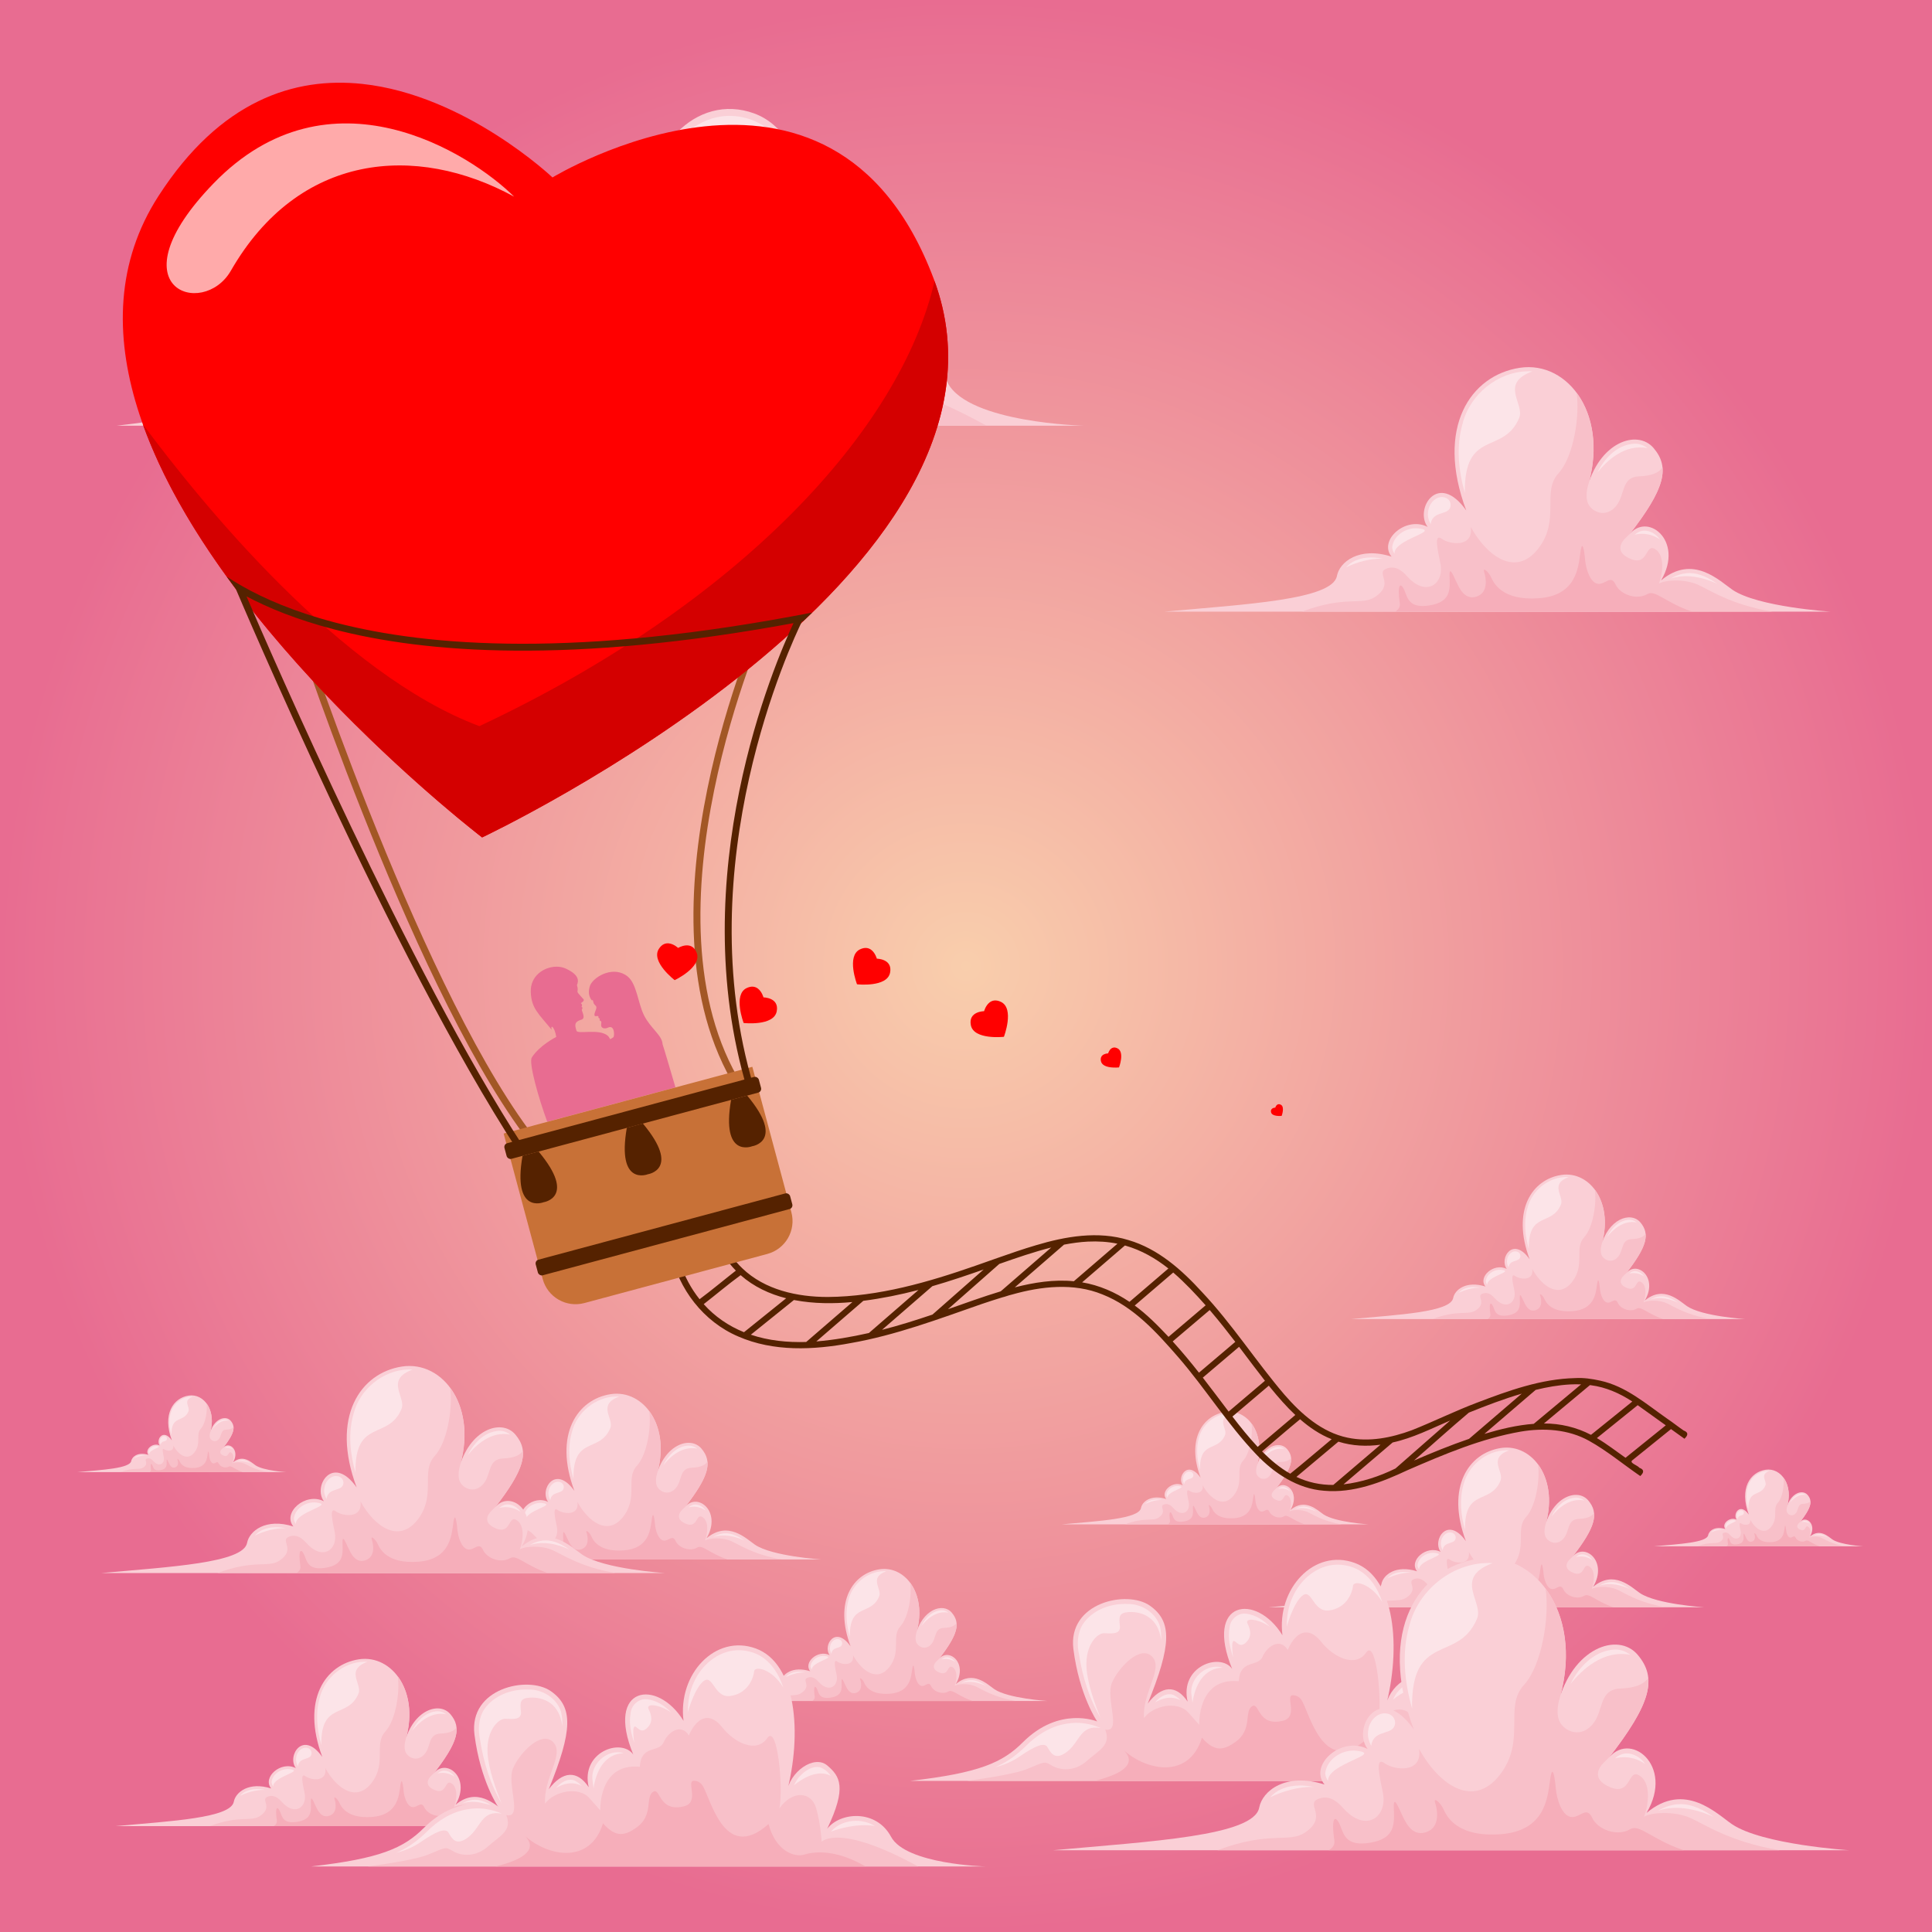 <?xml version="1.0" encoding="UTF-8"?>
<svg version="1.1" viewBox="0 0 2800 2800" xmlns="http://www.w3.org/2000/svg" xmlns:xlink="http://www.w3.org/1999/xlink">
<defs>
<radialGradient id="a" cx="4459.7" cy="1400" r="1400" gradientUnits="userSpaceOnUse">
<stop stop-color="#f9ceac" offset="0"/>
<stop stop-color="#e86c91" offset="1"/>
</radialGradient>
</defs>
<g>
<g transform="translate(-3059.7)">
<rect x="3059.7" width="2800" height="2800" fill="url(#a)"/>
<g transform="matrix(.653 0 0 .653 1798.6 1750.5)">
<path d="m4747.3 886.44h965.4s-105.44-6.777-142.03-31.584c-18.44-12.501-57.223-52.566-103.63-13.669 34.479-58.183-21.549-101.28-47.408-64.647 53.873-68.957 60.338-99.126 36.634-127.14-23.704-28.014-79.732-8.62-96.971 60.337 34.478-105.59-25.859-187.48-96.971-176.7s-122.83 86.196-77.577 206.87c-40.943-58.183-75.422-2.155-56.028 23.704-31.79-16.216-71.646 19.667-52.23 43.121-47.408-15.084-75.453 7.898-79.22 27.991-6.465 34.479-131.45 40.943-249.97 51.718z" fill="#facfd6"/>
<path d="m5275.9 538.06c-0.771-4e-3 -1.54 8e-3 -2.312 0.031-43.745 0.835-83.794 33.884-94.281 76.156-9.406 32.853-5.916 67.672 3.375 100.34-1.479-93.505 56.132-54.705 78.734-108.91 8.45-20.262-29.236-49.587 18.984-67.438-1.49-0.106-3-0.18-4.5-0.188zm152.75 104.97c-1.218 0.025-2.439 0.121-3.688 0.312-22.877 2.734-40.406 21.598-50.188 41.531 13.863-17.413 39.722-41.738 72.594-35.438-5.358-4.076-11.775-6.55-18.719-6.406zm-280.94 77.438c-9.531 1.089-17.262 10.836-18.188 20.406-1.273 6.642 0.516 13.14 3.594 18.938 2.344-18.232 21.333-13.724 27.084-22.021 4.919-7.096-0.015-18.419-12.491-17.323zm-35.438 45.094c-16.217-0.251-33.055 10.917-34.969 27.656 0.296 3.543 1.608 6.57 3.469 9.312-1.51-21.146 68.396-32.81 34.625-36.75-1.035-0.121-2.08-0.203-3.125-0.219zm330.19 3.469c-3.402 0.117-6.792 1.105-9.906 3.156-1.246 0.718-2.463 1.702-3.687 2.75 7.885-1.975 21.876-3.122 36.5 6.906-5.004-7.579-14.035-13.117-22.906-12.812zm-396.16 38.875c-7.48 0.052-14.898 1.322-22.125 4.438-5.23 2.213-9.863 5.612-13.594 9.812 15.676-7.354 33.994-12.947 52.969-12.5-5.741-1.088-11.515-1.79-17.25-1.75zm462.22 22.625c-3.236-0.026-6.527 0.29-9.844 1.031-6.217 1.189-11.902 3.636-17.25 6.75 13.517-4.355 35.908-6.413 66.938 7.656-11.939-8.261-25.448-15.32-39.844-15.438z" fill="#fce4e8"/>
<path d="m5344.6 569.19c4.954 33.443-4.3 92.951-26.281 116.84-24.782 26.936 3.23 66.792-29.094 108.81-32.324 42.021-74.327 11.879-98.031-31.219 4.31 30.169-30.179 25.838-42.031 17.219-11.852-8.62-5.712 16.962-1.906 35.844 5.939 29.464-20.736 49.816-48.75 18.031-12.462-14.14-22.328-13.174-29.062-10.75-17.5 6.3 12.635 21.554-16.969 41.219-19.344 12.85-42.603-2.661-105.81 21.25h681.66c-61.012-10.178-92.876-32.616-108.5-39.312-20.741-8.889-48.508-6.192-55.781-1.344 6.195-17.239 8.101-41.775-5.906-50.125-14.007-8.35-9.43 24.798-34.75 14.562-25.32-10.236-12.398-25.852-9.031-29.219 1.653-1.653 4.389-4.389 7.937-7.938 0.018-0.023 0.045-0.039 0.063-0.062 0.743-0.962 1.432-1.865 2.156-2.812 1.426-1.864 2.803-3.694 4.156-5.5 1.45-1.935 2.821-3.786 4.188-5.656 0.216-0.296 0.442-0.612 0.656-0.906 0.951-1.307 1.839-2.568 2.75-3.844 0.446-0.625 0.907-1.226 1.344-1.844 0.77-1.09 1.509-2.151 2.25-3.219 0.551-0.795 1.059-1.53 1.594-2.312 1.133-1.657 2.221-3.271 3.281-4.875 0.097-0.147 0.185-0.291 0.281-0.438 1.147-1.741 2.251-3.446 3.312-5.125 0.995-1.574 1.955-3.103 2.875-4.625 0.064-0.106 0.124-0.207 0.188-0.312 0.594-0.986 1.155-1.941 1.719-2.906 0.37-0.635 0.736-1.249 1.094-1.875 0.248-0.434 0.477-0.851 0.719-1.281 0.639-1.137 1.249-2.236 1.844-3.344 0.132-0.245 0.245-0.475 0.375-0.719 0.667-1.257 1.296-2.499 1.906-3.719 0.214-0.427 0.418-0.827 0.625-1.25 0.474-0.968 0.938-1.929 1.375-2.875 0.301-0.65 0.591-1.266 0.875-1.906 0.129-0.291 0.249-0.586 0.375-0.875 0.224-0.516 0.443-1.022 0.656-1.531 0.174-0.416 0.333-0.807 0.5-1.219 0.132-0.326 0.247-0.646 0.375-0.969 0.379-0.959 0.724-1.908 1.062-2.844 0.337-0.935 0.671-1.869 0.969-2.781 0.01-0.022 0.024-0.041 0.031-0.062 0.407-1.251 0.792-2.477 1.125-3.688 0.01-0.02-0.01-0.043 0-0.062 0.307-1.122 0.568-2.223 0.812-3.312 0.024-0.107 0.07-0.206 0.094-0.312 0.016-0.073 0.015-0.146 0.031-0.219 0.369-1.709 0.658-3.397 0.875-5.031 0.054-0.41 0.111-0.813 0.156-1.219 0.017-0.158 0.046-0.312 0.062-0.469 0.039-0.38 0.063-0.749 0.094-1.125 0.015-0.178 0.019-0.354 0.031-0.531 0.117-1.654 0.169-3.289 0.125-4.875-0.01-0.37-0.013-0.727-0.031-1.094-0.01-0.157-0.022-0.312-0.031-0.469-0.033-0.542-0.073-1.09-0.125-1.625-5.757 8.58-17.094 12.315-33.875 13-26.398 1.077-19.938 26.932-33.406 43.094-13.468 16.162-31.239 10.243-38.781-0.531-7.542-10.775-1.975-28.967-1.594-30.062 0.066-0.189 1.035-3.961 1.344-4.969-0.025 0.074-0.068 0.145-0.094 0.219 0.037-0.137 0.089-0.269 0.125-0.406 0.139-0.533 0.272-1.062 0.406-1.594 0.202-0.802 0.403-1.608 0.594-2.406 0.059-0.242 0.13-0.477 0.188-0.719 0.057-0.241 0.1-0.478 0.156-0.719 8.979-38.762 5.25-73.924-6.844-101.22-0.074-0.167-0.144-0.333-0.219-0.5-0.441-0.974-0.913-1.921-1.375-2.875-0.536-1.116-1.061-2.225-1.625-3.312-0.065-0.124-0.123-0.251-0.188-0.375-0.507-0.962-1.034-1.904-1.562-2.844-0.461-0.825-0.929-1.631-1.406-2.438-0.136-0.229-0.269-0.46-0.406-0.688-0.051-0.085-0.105-0.166-0.156-0.25-0.571-0.938-1.157-1.868-1.75-2.781-0.046-0.07-0.079-0.148-0.125-0.219-0.207-0.317-0.415-0.623-0.625-0.938-1.057-1.586-2.159-3.118-3.281-4.625z" fill="#f8c0c9"/>
<path d="m5352.8 791.38c-0.876 0.064-1.812 2.75-2.75 9.625-3 22-6 62-60 66s-65.902-22.847-69.438-30.625c-3.535-7.778-12.735-15.579-9.906-7.094 2.829 8.485 6.365 29.718-11.312 35.375-17.678 5.657-25.433-14.148-28.969-21.219-3.536-7.071-10.613-26.166-9.906-7.781s2.113 36.769-29 41.719c-31.113 4.95-31.8-12.018-36.75-22.625s-10.618-9.886-6.375 19.812c0.735 5.145-1.887 8.99-6.719 11.875h430.31c-39.098-13.281-53.452-32.329-64.938-25.438-15 9-39 1-46-14s-15 1-26-1-17-22-18-34c-0.688-8.25-2.322-20.765-4.25-20.625z" fill="#f6aeba"/>
</g>
<path d="m4747.3 886.44h965.4s-105.44-6.777-142.03-31.584c-18.44-12.501-57.223-52.566-103.63-13.669 34.479-58.183-21.549-101.28-47.408-64.647 53.873-68.957 60.338-99.126 36.634-127.14-23.704-28.014-79.732-8.62-96.971 60.337 34.478-105.59-25.859-187.48-96.971-176.7s-122.83 86.196-77.577 206.87c-40.943-58.183-75.422-2.155-56.028 23.704-31.79-16.216-71.646 19.667-52.23 43.121-47.408-15.084-75.453 7.898-79.22 27.991-6.465 34.479-131.45 40.943-249.97 51.718z" fill="#facfd6"/>
<path d="m5275.9 538.06c-0.771-4e-3 -1.54 8e-3 -2.312 0.031-43.745 0.835-83.794 33.884-94.281 76.156-9.406 32.853-5.916 67.672 3.375 100.34-1.479-93.505 56.132-54.705 78.734-108.91 8.45-20.262-29.236-49.587 18.984-67.438-1.49-0.106-3-0.18-4.5-0.188zm152.75 104.97c-1.218 0.025-2.439 0.121-3.688 0.312-22.877 2.734-40.406 21.598-50.188 41.531 13.863-17.413 39.722-41.738 72.594-35.438-5.358-4.076-11.775-6.55-18.719-6.406zm-280.94 77.438c-9.531 1.089-17.262 10.836-18.188 20.406-1.273 6.642 0.516 13.14 3.594 18.938 2.344-18.232 21.333-13.724 27.084-22.021 4.919-7.096-0.015-18.419-12.491-17.323zm-35.438 45.094c-16.217-0.251-33.055 10.917-34.969 27.656 0.296 3.543 1.608 6.57 3.469 9.312-1.51-21.146 68.396-32.81 34.625-36.75-1.035-0.121-2.08-0.203-3.125-0.219zm330.19 3.469c-3.402 0.117-6.792 1.105-9.906 3.156-1.246 0.718-2.463 1.702-3.687 2.75 7.885-1.975 21.876-3.122 36.5 6.906-5.004-7.579-14.035-13.117-22.906-12.812zm-396.16 38.875c-7.48 0.052-14.898 1.322-22.125 4.438-5.23 2.213-9.863 5.612-13.594 9.812 15.676-7.354 33.994-12.947 52.969-12.5-5.741-1.088-11.515-1.79-17.25-1.75zm462.22 22.625c-3.236-0.026-6.527 0.29-9.844 1.031-6.217 1.189-11.902 3.636-17.25 6.75 13.517-4.355 35.908-6.413 66.938 7.656-11.939-8.261-25.448-15.32-39.844-15.438z" fill="#fce4e8"/>
<path d="m5344.6 569.19c4.954 33.443-4.3 92.951-26.281 116.84-24.782 26.936 3.23 66.792-29.094 108.81-32.324 42.021-74.327 11.879-98.031-31.219 4.31 30.169-30.179 25.838-42.031 17.219-11.852-8.62-5.712 16.962-1.906 35.844 5.939 29.464-20.736 49.816-48.75 18.031-12.462-14.14-22.328-13.174-29.062-10.75-17.5 6.3 12.635 21.554-16.969 41.219-19.344 12.85-42.603-2.661-105.81 21.25h681.66c-61.012-10.178-92.876-32.616-108.5-39.312-20.741-8.889-48.508-6.192-55.781-1.344 6.195-17.239 8.101-41.775-5.906-50.125-14.007-8.35-9.43 24.798-34.75 14.562-25.32-10.236-12.398-25.852-9.031-29.219 1.653-1.653 4.389-4.389 7.937-7.938 0.018-0.023 0.045-0.039 0.063-0.062 0.743-0.962 1.432-1.865 2.156-2.812 1.426-1.864 2.803-3.694 4.156-5.5 1.45-1.935 2.821-3.786 4.188-5.656 0.216-0.296 0.442-0.612 0.656-0.906 0.951-1.307 1.839-2.568 2.75-3.844 0.446-0.625 0.907-1.226 1.344-1.844 0.77-1.09 1.509-2.151 2.25-3.219 0.551-0.795 1.059-1.53 1.594-2.312 1.133-1.657 2.221-3.271 3.281-4.875 0.097-0.147 0.185-0.291 0.281-0.438 1.147-1.741 2.251-3.446 3.312-5.125 0.995-1.574 1.955-3.103 2.875-4.625 0.064-0.106 0.124-0.207 0.188-0.312 0.594-0.986 1.155-1.941 1.719-2.906 0.37-0.635 0.736-1.249 1.094-1.875 0.248-0.434 0.477-0.851 0.719-1.281 0.639-1.137 1.249-2.236 1.844-3.344 0.132-0.245 0.245-0.475 0.375-0.719 0.667-1.257 1.296-2.499 1.906-3.719 0.214-0.427 0.418-0.827 0.625-1.25 0.474-0.968 0.938-1.929 1.375-2.875 0.301-0.65 0.591-1.266 0.875-1.906 0.129-0.291 0.249-0.586 0.375-0.875 0.224-0.516 0.443-1.022 0.656-1.531 0.174-0.416 0.333-0.807 0.5-1.219 0.132-0.326 0.247-0.646 0.375-0.969 0.379-0.959 0.724-1.908 1.062-2.844 0.337-0.935 0.671-1.869 0.969-2.781 0.01-0.022 0.024-0.041 0.031-0.062 0.407-1.251 0.792-2.477 1.125-3.688 0.01-0.02-0.01-0.043 0-0.062 0.307-1.122 0.568-2.223 0.812-3.312 0.024-0.107 0.07-0.206 0.094-0.312 0.016-0.073 0.015-0.146 0.031-0.219 0.369-1.709 0.658-3.397 0.875-5.031 0.054-0.41 0.111-0.813 0.156-1.219 0.017-0.158 0.046-0.312 0.062-0.469 0.039-0.38 0.063-0.749 0.094-1.125 0.015-0.178 0.019-0.354 0.031-0.531 0.117-1.654 0.169-3.289 0.125-4.875-0.01-0.37-0.013-0.727-0.031-1.094-0.01-0.157-0.022-0.312-0.031-0.469-0.033-0.542-0.073-1.09-0.125-1.625-5.757 8.58-17.094 12.315-33.875 13-26.398 1.077-19.938 26.932-33.406 43.094-13.468 16.162-31.239 10.243-38.781-0.531-7.542-10.775-1.975-28.967-1.594-30.062 0.066-0.189 1.035-3.961 1.344-4.969-0.025 0.074-0.068 0.145-0.094 0.219 0.037-0.137 0.089-0.269 0.125-0.406 0.139-0.533 0.272-1.062 0.406-1.594 0.202-0.802 0.403-1.608 0.594-2.406 0.059-0.242 0.13-0.477 0.188-0.719 0.057-0.241 0.1-0.478 0.156-0.719 8.979-38.762 5.25-73.924-6.844-101.22-0.074-0.167-0.144-0.333-0.219-0.5-0.441-0.974-0.913-1.921-1.375-2.875-0.536-1.116-1.061-2.225-1.625-3.312-0.065-0.124-0.123-0.251-0.188-0.375-0.507-0.962-1.034-1.904-1.562-2.844-0.461-0.825-0.929-1.631-1.406-2.438-0.136-0.229-0.269-0.46-0.406-0.688-0.051-0.085-0.105-0.166-0.156-0.25-0.571-0.938-1.157-1.868-1.75-2.781-0.046-0.07-0.079-0.148-0.125-0.219-0.207-0.317-0.415-0.623-0.625-0.938-1.057-1.586-2.159-3.118-3.281-4.625z" fill="#f8c0c9"/>
<path d="m5352.8 791.38c-0.876 0.064-1.812 2.75-2.75 9.625-3 22-6 62-60 66s-65.902-22.847-69.438-30.625c-3.535-7.778-12.735-15.579-9.906-7.094 2.829 8.485 6.365 29.718-11.312 35.375-17.678 5.657-25.433-14.148-28.969-21.219-3.536-7.071-10.613-26.166-9.906-7.781s2.113 36.769-29 41.719c-31.113 4.95-31.8-12.018-36.75-22.625s-10.618-9.886-6.375 19.812c0.735 5.145-1.887 8.99-6.719 11.875h430.31c-39.098-13.281-53.452-32.329-64.938-25.438-15 9-39 1-46-14s-15 1-26-1-17-22-18-34c-0.688-8.25-2.322-20.765-4.25-20.625z" fill="#f6aeba"/>
<path d="m3229 616.94h1401s-165.83-4.114-196.68-61.713c-30.856-57.599-105.83-51.427-132.57-16.457 41.142-86.398 26.742-109.03 0-131.65-26.742-22.628-78.17 12.342-84.341 57.599 32.914-123.43 20.571-269.48-63.77-300.34-84.341-30.856-162.51 53.484-150.17 150.17-54.628-88.827-162.97-72.514-104.34 69.971-25.028-35.286-109.8-5-92.512 67.827-24.142-36.114-54.455-33.571-82.912 4.142 49.37-121.37 51.427-170.74 4.114-203.65-47.313-32.914-170.74-6.171-158.4 90.512s49.37 150.17 49.37 150.17-78.17-32.914-154.28 43.199c-42.283 42.283-90.512 63.77-234.51 80.227z" fill="#facfd6"/>
<path d="m4116 167.94c-0.851 9e-3 -1.711 0.03-2.562 0.062-40.102 1.59-74.305 31.563-89.906 67.344-8.868 19.009-12.038 40.086-12.281 61.125 5.796-18.937 17.297-51.107 31.719-63.469 21-18 22 34 56 30s48-33 50-51c1.412-12.71 37.705-4.977 60.688 33.406-9.511-29.155-27.552-57.441-56.469-70.062-11.726-5.005-24.425-7.539-37.188-7.406zm-439.47 81.531c-33.331-0.307-68.516 12.993-87.844 41.156-12.414 18.907-13.22 43.076-8.438 64.781 7.241 45.598 20.902 90.593 44.406 130.31-9.909-23.891-27.064-69.555-29.062-104.03-2.829-48.79 23.335-71.406 36.062-71.406s35.371 4.248 33.25-14.844c-2.121-19.092-2.111-27.586 17.688-29 16.665-1.19 60.869 2.133 68.125 58.875 0.413-9.824-0.282-19.678-2.531-29.438-8.871-28.553-38.874-47.321-68.438-46.312-1.071-0.038-2.143-0.084-3.219-0.094zm246.09 20.062c-15.414 0.47-29.156 14.069-30 29.531-3.999 20.958 1.006 41.495 7.438 61.5-1.66-12.126-2.848-25.574-1.094-31.188 3.535-11.314 11.295 13.439 25.438 2.125 14.142-11.314 13.434-25.475 5.656-41.031-6.71-13.42 22.903-10.002 46.594 6.625-13.259-14.015-29.859-24.687-49.219-27.281-1.618-0.245-3.218-0.33-4.813-0.281zm-57.781 110.25c-29.486 0.513-56.47 29.793-51.125 59.875 0.475 4.956 1.195 9.901 1.969 14.844 2.902-20.533 14.888-71.178 62.531-72.688-1.332-0.522-2.714-0.947-4.188-1.25-3.071-0.594-6.137-0.834-9.188-0.781zm414.75 30.562c-15.897 0.239-29.826 11.865-39.469 23.75-3.358 4.34-5.791 9.379-8.406 14.25 15.697-12.721 48.596-34.369 76.438-19.594-5.706-8.404-13.921-15.151-23.562-18.094-1.684-0.231-3.356-0.337-5-0.312zm-512.28 26.531c-11.455 0.237-22.248 8.495-29.563 17.188 12.315-7.5 32.517-15.379 53.156-4.438-4.348-4.609-9.208-8.638-15.188-11.406-2.813-0.993-5.629-1.401-8.406-1.344zm-194.59 59.469c-6.695 0.093-13.378 0.768-20 2.031-32.331 5.483-61.107 23.806-83.812 46.938-16.694 16.309-35.33 30.607-56.625 40.281-2.205 1.071-4.45 2.123-6.688 3.125 14.954-3.866 33.613-10.484 50-21.75 33.941-23.335 52.324-30.431 58.688-20.531 6.364 9.899 14.161 30.412 41.031 9.906 26.579-20.284 27.549-57.164 70-49.062-16.51-7.3-34.556-11.188-52.594-10.938zm787.34 25.812c-19.446 0.171-38.715 7.608-51.594 22.406 15.821-5.801 54.24-17.639 91.25-11.688-11.792-7.262-25.766-10.841-39.656-10.719z" fill="#fce4e8"/>
<path d="m4050.8 308.69c-14.846 0.549-28.076 14.418-37.313 36.25-15.556-25.456-42.413-8.502-52.312 14.125-9.899 22.627-46.672 4.237-49.5 50.906-86.267-8.485-82.031 90.531-82.031 90.531l-22.625-25.469c-22.627-25.456-73.553-14.143-91.938 11.312-4.243-52.326 41.042-101.83 17-127.28-24.042-25.456-69.327 21.223-83.469 53.75-14.142 32.527 21.23 104.63-14.125 97.562 12.728 32.527-12.732 42.435-38.187 65.062-25.456 22.627-55.155 19.806-72.125 9.906-16.971-9.899-14.129-8.494-52.313 7.062-24.062 9.803-84.033 19.036-125.12 24.531h1142.7c-164.65-90.672-200.19-51.406-200.19-51.406s-1.413-33.926-11.312-69.281-49.505-38.184-76.375 0c8.485-43.841-4.224-176.77-25.438-145.66s-66.474 11.316-93.344-22.625c-10.916-13.789-21.843-19.657-32-19.281z" fill="#f8c0c9"/>
<path d="m4023.6 439.09c-15.896 0.349 12.818 44.762-19.974 52.909-52.655 13.081-48.792-38.891-63.642-30.406-18.418 10.525 2.1 49.49-36.791 75.653-19.982 13.443-39.591 22.621-67.875-9.906-26.84 86.145-113.93 68.483-161.22 26.875 28.795 31.01-13.729 50.846-61.75 62.719h768.03c-66.263-38.788-111.75-29.492-127.88-24.531-18.385 5.657-57.975-5.642-73.531-63.625-94.752 84.853-121.62-62.232-138.59-82.031-4.773-5.569-10.561-7.793-16.781-7.656z" fill="#f6aeba"/>
<g transform="matrix(.684 0 0 .684 -19.561 2040.2)">
<path d="m4747.3 886.44h965.4s-105.44-6.777-142.03-31.584c-18.44-12.501-57.223-52.566-103.63-13.669 34.479-58.183-21.549-101.28-47.408-64.647 53.873-68.957 60.338-99.126 36.634-127.14-23.704-28.014-79.732-8.62-96.971 60.337 34.478-105.59-25.859-187.48-96.971-176.7s-122.83 86.196-77.577 206.87c-40.943-58.183-75.422-2.155-56.028 23.704-31.79-16.216-71.646 19.667-52.23 43.121-47.408-15.084-75.453 7.898-79.22 27.991-6.465 34.479-131.45 40.943-249.97 51.718z" fill="#facfd6"/>
<path d="m5275.9 538.06c-0.771-4e-3 -1.54 8e-3 -2.312 0.031-43.745 0.835-83.794 33.884-94.281 76.156-9.406 32.853-5.916 67.672 3.375 100.34-1.479-93.505 56.132-54.705 78.734-108.91 8.45-20.262-29.236-49.587 18.984-67.438-1.49-0.106-3-0.18-4.5-0.188zm152.75 104.97c-1.218 0.025-2.439 0.121-3.688 0.312-22.877 2.734-40.406 21.598-50.188 41.531 13.863-17.413 39.722-41.738 72.594-35.438-5.358-4.076-11.775-6.55-18.719-6.406zm-280.94 77.438c-9.531 1.089-17.262 10.836-18.188 20.406-1.273 6.642 0.516 13.14 3.594 18.938 2.344-18.232 21.333-13.724 27.084-22.021 4.919-7.096-0.015-18.419-12.491-17.323zm-35.438 45.094c-16.217-0.251-33.055 10.917-34.969 27.656 0.296 3.543 1.608 6.57 3.469 9.312-1.51-21.146 68.396-32.81 34.625-36.75-1.035-0.121-2.08-0.203-3.125-0.219zm330.19 3.469c-3.402 0.117-6.792 1.105-9.906 3.156-1.246 0.718-2.463 1.702-3.687 2.75 7.885-1.975 21.876-3.122 36.5 6.906-5.004-7.579-14.035-13.117-22.906-12.812zm-396.16 38.875c-7.48 0.052-14.898 1.322-22.125 4.438-5.23 2.213-9.863 5.612-13.594 9.812 15.676-7.354 33.994-12.947 52.969-12.5-5.741-1.088-11.515-1.79-17.25-1.75zm462.22 22.625c-3.236-0.026-6.527 0.29-9.844 1.031-6.217 1.189-11.902 3.636-17.25 6.75 13.517-4.355 35.908-6.413 66.938 7.656-11.939-8.261-25.448-15.32-39.844-15.438z" fill="#fce4e8"/>
<path d="m5344.6 569.19c4.954 33.443-4.3 92.951-26.281 116.84-24.782 26.936 3.23 66.792-29.094 108.81-32.324 42.021-74.327 11.879-98.031-31.219 4.31 30.169-30.179 25.838-42.031 17.219-11.852-8.62-5.712 16.962-1.906 35.844 5.939 29.464-20.736 49.816-48.75 18.031-12.462-14.14-22.328-13.174-29.062-10.75-17.5 6.3 12.635 21.554-16.969 41.219-19.344 12.85-42.603-2.661-105.81 21.25h681.66c-61.012-10.178-92.876-32.616-108.5-39.312-20.741-8.889-48.508-6.192-55.781-1.344 6.195-17.239 8.101-41.775-5.906-50.125-14.007-8.35-9.43 24.798-34.75 14.562-25.32-10.236-12.398-25.852-9.031-29.219 1.653-1.653 4.389-4.389 7.937-7.938 0.018-0.023 0.045-0.039 0.063-0.062 0.743-0.962 1.432-1.865 2.156-2.812 1.426-1.864 2.803-3.694 4.156-5.5 1.45-1.935 2.821-3.786 4.188-5.656 0.216-0.296 0.442-0.612 0.656-0.906 0.951-1.307 1.839-2.568 2.75-3.844 0.446-0.625 0.907-1.226 1.344-1.844 0.77-1.09 1.509-2.151 2.25-3.219 0.551-0.795 1.059-1.53 1.594-2.312 1.133-1.657 2.221-3.271 3.281-4.875 0.097-0.147 0.185-0.291 0.281-0.438 1.147-1.741 2.251-3.446 3.312-5.125 0.995-1.574 1.955-3.103 2.875-4.625 0.064-0.106 0.124-0.207 0.188-0.312 0.594-0.986 1.155-1.941 1.719-2.906 0.37-0.635 0.736-1.249 1.094-1.875 0.248-0.434 0.477-0.851 0.719-1.281 0.639-1.137 1.249-2.236 1.844-3.344 0.132-0.245 0.245-0.475 0.375-0.719 0.667-1.257 1.296-2.499 1.906-3.719 0.214-0.427 0.418-0.827 0.625-1.25 0.474-0.968 0.938-1.929 1.375-2.875 0.301-0.65 0.591-1.266 0.875-1.906 0.129-0.291 0.249-0.586 0.375-0.875 0.224-0.516 0.443-1.022 0.656-1.531 0.174-0.416 0.333-0.807 0.5-1.219 0.132-0.326 0.247-0.646 0.375-0.969 0.379-0.959 0.724-1.908 1.062-2.844 0.337-0.935 0.671-1.869 0.969-2.781 0.01-0.022 0.024-0.041 0.031-0.062 0.407-1.251 0.792-2.477 1.125-3.688 0.01-0.02-0.01-0.043 0-0.062 0.307-1.122 0.568-2.223 0.812-3.312 0.024-0.107 0.07-0.206 0.094-0.312 0.016-0.073 0.015-0.146 0.031-0.219 0.369-1.709 0.658-3.397 0.875-5.031 0.054-0.41 0.111-0.813 0.156-1.219 0.017-0.158 0.046-0.312 0.062-0.469 0.039-0.38 0.063-0.749 0.094-1.125 0.015-0.178 0.019-0.354 0.031-0.531 0.117-1.654 0.169-3.289 0.125-4.875-0.01-0.37-0.013-0.727-0.031-1.094-0.01-0.157-0.022-0.312-0.031-0.469-0.033-0.542-0.073-1.09-0.125-1.625-5.757 8.58-17.094 12.315-33.875 13-26.398 1.077-19.938 26.932-33.406 43.094-13.468 16.162-31.239 10.243-38.781-0.531-7.542-10.775-1.975-28.967-1.594-30.062 0.066-0.189 1.035-3.961 1.344-4.969-0.025 0.074-0.068 0.145-0.094 0.219 0.037-0.137 0.089-0.269 0.125-0.406 0.139-0.533 0.272-1.062 0.406-1.594 0.202-0.802 0.403-1.608 0.594-2.406 0.059-0.242 0.13-0.477 0.188-0.719 0.057-0.241 0.1-0.478 0.156-0.719 8.979-38.762 5.25-73.924-6.844-101.22-0.074-0.167-0.144-0.333-0.219-0.5-0.441-0.974-0.913-1.921-1.375-2.875-0.536-1.116-1.061-2.225-1.625-3.312-0.065-0.124-0.123-0.251-0.188-0.375-0.507-0.962-1.034-1.904-1.562-2.844-0.461-0.825-0.929-1.631-1.406-2.438-0.136-0.229-0.269-0.46-0.406-0.688-0.051-0.085-0.105-0.166-0.156-0.25-0.571-0.938-1.157-1.868-1.75-2.781-0.046-0.07-0.079-0.148-0.125-0.219-0.207-0.317-0.415-0.623-0.625-0.938-1.057-1.586-2.159-3.118-3.281-4.625z" fill="#f8c0c9"/>
<path d="m5352.8 791.38c-0.876 0.064-1.812 2.75-2.75 9.625-3 22-6 62-60 66s-65.902-22.847-69.438-30.625c-3.535-7.778-12.735-15.579-9.906-7.094 2.829 8.485 6.365 29.718-11.312 35.375-17.678 5.657-25.433-14.148-28.969-21.219-3.536-7.071-10.613-26.166-9.906-7.781s2.113 36.769-29 41.719c-31.113 4.95-31.8-12.018-36.75-22.625s-10.618-9.886-6.375 19.812c0.735 5.145-1.887 8.99-6.719 11.875h430.31c-39.098-13.281-53.452-32.329-64.938-25.438-15 9-39 1-46-14s-15 1-26-1-17-22-18-34c-0.688-8.25-2.322-20.765-4.25-20.625z" fill="#f6aeba"/>
</g>
<g transform="matrix(.54 0 0 .54 1492.7 1986.5)">
<path d="m4747.3 886.44h965.4s-105.44-6.777-142.03-31.584c-18.44-12.501-57.223-52.566-103.63-13.669 34.479-58.183-21.549-101.28-47.408-64.647 53.873-68.957 60.338-99.126 36.634-127.14-23.704-28.014-79.732-8.62-96.971 60.337 34.478-105.59-25.859-187.48-96.971-176.7s-122.83 86.196-77.577 206.87c-40.943-58.183-75.422-2.155-56.028 23.704-31.79-16.216-71.646 19.667-52.23 43.121-47.408-15.084-75.453 7.898-79.22 27.991-6.465 34.479-131.45 40.943-249.97 51.718z" fill="#facfd6"/>
<path d="m5275.9 538.06c-0.771-4e-3 -1.54 8e-3 -2.312 0.031-43.745 0.835-83.794 33.884-94.281 76.156-9.406 32.853-5.916 67.672 3.375 100.34-1.479-93.505 56.132-54.705 78.734-108.91 8.45-20.262-29.236-49.587 18.984-67.438-1.49-0.106-3-0.18-4.5-0.188zm152.75 104.97c-1.218 0.025-2.439 0.121-3.688 0.312-22.877 2.734-40.406 21.598-50.188 41.531 13.863-17.413 39.722-41.738 72.594-35.438-5.358-4.076-11.775-6.55-18.719-6.406zm-280.94 77.438c-9.531 1.089-17.262 10.836-18.188 20.406-1.273 6.642 0.516 13.14 3.594 18.938 2.344-18.232 21.333-13.724 27.084-22.021 4.919-7.096-0.015-18.419-12.491-17.323zm-35.438 45.094c-16.217-0.251-33.055 10.917-34.969 27.656 0.296 3.543 1.608 6.57 3.469 9.312-1.51-21.146 68.396-32.81 34.625-36.75-1.035-0.121-2.08-0.203-3.125-0.219zm330.19 3.469c-3.402 0.117-6.792 1.105-9.906 3.156-1.246 0.718-2.463 1.702-3.687 2.75 7.885-1.975 21.876-3.122 36.5 6.906-5.004-7.579-14.035-13.117-22.906-12.812zm-396.16 38.875c-7.48 0.052-14.898 1.322-22.125 4.438-5.23 2.213-9.863 5.612-13.594 9.812 15.676-7.354 33.994-12.947 52.969-12.5-5.741-1.088-11.515-1.79-17.25-1.75zm462.22 22.625c-3.236-0.026-6.527 0.29-9.844 1.031-6.217 1.189-11.902 3.636-17.25 6.75 13.517-4.355 35.908-6.413 66.938 7.656-11.939-8.261-25.448-15.32-39.844-15.438z" fill="#fce4e8"/>
<path d="m5344.6 569.19c4.954 33.443-4.3 92.951-26.281 116.84-24.782 26.936 3.23 66.792-29.094 108.81-32.324 42.021-74.327 11.879-98.031-31.219 4.31 30.169-30.179 25.838-42.031 17.219-11.852-8.62-5.712 16.962-1.906 35.844 5.939 29.464-20.736 49.816-48.75 18.031-12.462-14.14-22.328-13.174-29.062-10.75-17.5 6.3 12.635 21.554-16.969 41.219-19.344 12.85-42.603-2.661-105.81 21.25h681.66c-61.012-10.178-92.876-32.616-108.5-39.312-20.741-8.889-48.508-6.192-55.781-1.344 6.195-17.239 8.101-41.775-5.906-50.125-14.007-8.35-9.43 24.798-34.75 14.562-25.32-10.236-12.398-25.852-9.031-29.219 1.653-1.653 4.389-4.389 7.937-7.938 0.018-0.023 0.045-0.039 0.063-0.062 0.743-0.962 1.432-1.865 2.156-2.812 1.426-1.864 2.803-3.694 4.156-5.5 1.45-1.935 2.821-3.786 4.188-5.656 0.216-0.296 0.442-0.612 0.656-0.906 0.951-1.307 1.839-2.568 2.75-3.844 0.446-0.625 0.907-1.226 1.344-1.844 0.77-1.09 1.509-2.151 2.25-3.219 0.551-0.795 1.059-1.53 1.594-2.312 1.133-1.657 2.221-3.271 3.281-4.875 0.097-0.147 0.185-0.291 0.281-0.438 1.147-1.741 2.251-3.446 3.312-5.125 0.995-1.574 1.955-3.103 2.875-4.625 0.064-0.106 0.124-0.207 0.188-0.312 0.594-0.986 1.155-1.941 1.719-2.906 0.37-0.635 0.736-1.249 1.094-1.875 0.248-0.434 0.477-0.851 0.719-1.281 0.639-1.137 1.249-2.236 1.844-3.344 0.132-0.245 0.245-0.475 0.375-0.719 0.667-1.257 1.296-2.499 1.906-3.719 0.214-0.427 0.418-0.827 0.625-1.25 0.474-0.968 0.938-1.929 1.375-2.875 0.301-0.65 0.591-1.266 0.875-1.906 0.129-0.291 0.249-0.586 0.375-0.875 0.224-0.516 0.443-1.022 0.656-1.531 0.174-0.416 0.333-0.807 0.5-1.219 0.132-0.326 0.247-0.646 0.375-0.969 0.379-0.959 0.724-1.908 1.062-2.844 0.337-0.935 0.671-1.869 0.969-2.781 0.01-0.022 0.024-0.041 0.031-0.062 0.407-1.251 0.792-2.477 1.125-3.688 0.01-0.02-0.01-0.043 0-0.062 0.307-1.122 0.568-2.223 0.812-3.312 0.024-0.107 0.07-0.206 0.094-0.312 0.016-0.073 0.015-0.146 0.031-0.219 0.369-1.709 0.658-3.397 0.875-5.031 0.054-0.41 0.111-0.813 0.156-1.219 0.017-0.158 0.046-0.312 0.062-0.469 0.039-0.38 0.063-0.749 0.094-1.125 0.015-0.178 0.019-0.354 0.031-0.531 0.117-1.654 0.169-3.289 0.125-4.875-0.01-0.37-0.013-0.727-0.031-1.094-0.01-0.157-0.022-0.312-0.031-0.469-0.033-0.542-0.073-1.09-0.125-1.625-5.757 8.58-17.094 12.315-33.875 13-26.398 1.077-19.938 26.932-33.406 43.094-13.468 16.162-31.239 10.243-38.781-0.531-7.542-10.775-1.975-28.967-1.594-30.062 0.066-0.189 1.035-3.961 1.344-4.969-0.025 0.074-0.068 0.145-0.094 0.219 0.037-0.137 0.089-0.269 0.125-0.406 0.139-0.533 0.272-1.062 0.406-1.594 0.202-0.802 0.403-1.608 0.594-2.406 0.059-0.242 0.13-0.477 0.188-0.719 0.057-0.241 0.1-0.478 0.156-0.719 8.979-38.762 5.25-73.924-6.844-101.22-0.074-0.167-0.144-0.333-0.219-0.5-0.441-0.974-0.913-1.921-1.375-2.875-0.536-1.116-1.061-2.225-1.625-3.312-0.065-0.124-0.123-0.251-0.188-0.375-0.507-0.962-1.034-1.904-1.562-2.844-0.461-0.825-0.929-1.631-1.406-2.438-0.136-0.229-0.269-0.46-0.406-0.688-0.051-0.085-0.105-0.166-0.156-0.25-0.571-0.938-1.157-1.868-1.75-2.781-0.046-0.07-0.079-0.148-0.125-0.219-0.207-0.317-0.415-0.623-0.625-0.938-1.057-1.586-2.159-3.118-3.281-4.625z" fill="#f8c0c9"/>
<path d="m5352.8 791.38c-0.876 0.064-1.812 2.75-2.75 9.625-3 22-6 62-60 66s-65.902-22.847-69.438-30.625c-3.535-7.778-12.735-15.579-9.906-7.094 2.829 8.485 6.365 29.718-11.312 35.375-17.678 5.657-25.433-14.148-28.969-21.219-3.536-7.071-10.613-26.166-9.906-7.781s2.113 36.769-29 41.719c-31.113 4.95-31.8-12.018-36.75-22.625s-10.618-9.886-6.375 19.812c0.735 5.145-1.887 8.99-6.719 11.875h430.31c-39.098-13.281-53.452-32.329-64.938-25.438-15 9-39 1-46-14s-15 1-26-1-17-22-18-34c-0.688-8.25-2.322-20.765-4.25-20.625z" fill="#f6aeba"/>
</g>
<g transform="matrix(.698 0 0 .698 1256.6 2274.4)">
<path d="m3229 616.94h1401s-165.83-4.114-196.68-61.713c-30.856-57.599-105.83-51.427-132.57-16.457 41.142-86.398 26.742-109.03 0-131.65-26.742-22.628-78.17 12.342-84.341 57.599 32.914-123.43 20.571-269.48-63.77-300.34-84.341-30.856-162.51 53.484-150.17 150.17-54.628-88.827-162.97-72.514-104.34 69.971-25.028-35.286-109.8-5-92.512 67.827-24.142-36.114-54.455-33.571-82.912 4.142 49.37-121.37 51.427-170.74 4.114-203.65-47.313-32.914-170.74-6.171-158.4 90.512s49.37 150.17 49.37 150.17-78.17-32.914-154.28 43.199c-42.283 42.283-90.512 63.77-234.51 80.227z" fill="#facfd6"/>
<path d="m4116 167.94c-0.851 9e-3 -1.711 0.03-2.562 0.062-40.102 1.59-74.305 31.563-89.906 67.344-8.868 19.009-12.038 40.086-12.281 61.125 5.796-18.937 17.297-51.107 31.719-63.469 21-18 22 34 56 30s48-33 50-51c1.412-12.71 37.705-4.977 60.688 33.406-9.511-29.155-27.552-57.441-56.469-70.062-11.726-5.005-24.425-7.539-37.188-7.406zm-439.47 81.531c-33.331-0.307-68.516 12.993-87.844 41.156-12.414 18.907-13.22 43.076-8.438 64.781 7.241 45.598 20.902 90.593 44.406 130.31-9.909-23.891-27.064-69.555-29.062-104.03-2.829-48.79 23.335-71.406 36.062-71.406s35.371 4.248 33.25-14.844c-2.121-19.092-2.111-27.586 17.688-29 16.665-1.19 60.869 2.133 68.125 58.875 0.413-9.824-0.282-19.678-2.531-29.438-8.871-28.553-38.874-47.321-68.438-46.312-1.071-0.038-2.143-0.084-3.219-0.094zm246.09 20.062c-15.414 0.47-29.156 14.069-30 29.531-3.999 20.958 1.006 41.495 7.438 61.5-1.66-12.126-2.848-25.574-1.094-31.188 3.535-11.314 11.295 13.439 25.438 2.125 14.142-11.314 13.434-25.475 5.656-41.031-6.71-13.42 22.903-10.002 46.594 6.625-13.259-14.015-29.859-24.687-49.219-27.281-1.618-0.245-3.218-0.33-4.813-0.281zm-57.781 110.25c-29.486 0.513-56.47 29.793-51.125 59.875 0.475 4.956 1.195 9.901 1.969 14.844 2.902-20.533 14.888-71.178 62.531-72.688-1.332-0.522-2.714-0.947-4.188-1.25-3.071-0.594-6.137-0.834-9.188-0.781zm414.75 30.562c-15.897 0.239-29.826 11.865-39.469 23.75-3.358 4.34-5.791 9.379-8.406 14.25 15.697-12.721 48.596-34.369 76.438-19.594-5.706-8.404-13.921-15.151-23.562-18.094-1.684-0.231-3.356-0.337-5-0.312zm-512.28 26.531c-11.455 0.237-22.248 8.495-29.563 17.188 12.315-7.5 32.517-15.379 53.156-4.438-4.348-4.609-9.208-8.638-15.188-11.406-2.813-0.993-5.629-1.401-8.406-1.344zm-194.59 59.469c-6.695 0.093-13.378 0.768-20 2.031-32.331 5.483-61.107 23.806-83.812 46.938-16.694 16.309-35.33 30.607-56.625 40.281-2.205 1.071-4.45 2.123-6.688 3.125 14.954-3.866 33.613-10.484 50-21.75 33.941-23.335 52.324-30.431 58.688-20.531 6.364 9.899 14.161 30.412 41.031 9.906 26.579-20.284 27.549-57.164 70-49.062-16.51-7.3-34.556-11.188-52.594-10.938zm787.34 25.812c-19.446 0.171-38.715 7.608-51.594 22.406 15.821-5.801 54.24-17.639 91.25-11.688-11.792-7.262-25.766-10.841-39.656-10.719z" fill="#fce4e8"/>
<path d="m4050.8 308.69c-14.846 0.549-28.076 14.418-37.313 36.25-15.556-25.456-42.413-8.502-52.312 14.125-9.899 22.627-46.672 4.237-49.5 50.906-86.267-8.485-82.031 90.531-82.031 90.531l-22.625-25.469c-22.627-25.456-73.553-14.143-91.938 11.312-4.243-52.326 41.042-101.83 17-127.28-24.042-25.456-69.327 21.223-83.469 53.75-14.142 32.527 21.23 104.63-14.125 97.562 12.728 32.527-12.732 42.435-38.187 65.062-25.456 22.627-55.155 19.806-72.125 9.906-16.971-9.899-14.129-8.494-52.313 7.062-24.062 9.803-84.033 19.036-125.12 24.531h1142.7c-164.65-90.672-200.19-51.406-200.19-51.406s-1.413-33.926-11.312-69.281-49.505-38.184-76.375 0c8.485-43.841-4.224-176.77-25.438-145.66s-66.474 11.316-93.344-22.625c-10.916-13.789-21.843-19.657-32-19.281z" fill="#f8c0c9"/>
<path d="m4023.6 439.09c-15.896 0.349 12.818 44.762-19.974 52.909-52.655 13.081-48.792-38.891-63.642-30.406-18.418 10.525 2.1 49.49-36.791 75.653-19.982 13.443-39.591 22.621-67.875-9.906-26.84 86.145-113.93 68.483-161.22 26.875 28.795 31.01-13.729 50.846-61.75 62.719h768.03c-66.263-38.788-111.75-29.492-127.88-24.531-18.385 5.657-57.975-5.642-73.531-63.625-94.752 84.853-121.62-62.232-138.59-82.031-4.773-5.569-10.561-7.793-16.781-7.656z" fill="#f6aeba"/>
</g>
<g transform="matrix(.698 0 0 .698 2124.6 2150.4)">
<path d="m3229 616.94h1401s-165.83-4.114-196.68-61.713c-30.856-57.599-105.83-51.427-132.57-16.457 41.142-86.398 26.742-109.03 0-131.65-26.742-22.628-78.17 12.342-84.341 57.599 32.914-123.43 20.571-269.48-63.77-300.34-84.341-30.856-162.51 53.484-150.17 150.17-54.628-88.827-162.97-72.514-104.34 69.971-25.028-35.286-109.8-5-92.512 67.827-24.142-36.114-54.455-33.571-82.912 4.142 49.37-121.37 51.427-170.74 4.114-203.65-47.313-32.914-170.74-6.171-158.4 90.512s49.37 150.17 49.37 150.17-78.17-32.914-154.28 43.199c-42.283 42.283-90.512 63.77-234.51 80.227z" fill="#facfd6"/>
<path d="m4116 167.94c-0.851 9e-3 -1.711 0.03-2.562 0.062-40.102 1.59-74.305 31.563-89.906 67.344-8.868 19.009-12.038 40.086-12.281 61.125 5.796-18.937 17.297-51.107 31.719-63.469 21-18 22 34 56 30s48-33 50-51c1.412-12.71 37.705-4.977 60.688 33.406-9.511-29.155-27.552-57.441-56.469-70.062-11.726-5.005-24.425-7.539-37.188-7.406zm-439.47 81.531c-33.331-0.307-68.516 12.993-87.844 41.156-12.414 18.907-13.22 43.076-8.438 64.781 7.241 45.598 20.902 90.593 44.406 130.31-9.909-23.891-27.064-69.555-29.062-104.03-2.829-48.79 23.335-71.406 36.062-71.406s35.371 4.248 33.25-14.844c-2.121-19.092-2.111-27.586 17.688-29 16.665-1.19 60.869 2.133 68.125 58.875 0.413-9.824-0.282-19.678-2.531-29.438-8.871-28.553-38.874-47.321-68.438-46.312-1.071-0.038-2.143-0.084-3.219-0.094zm246.09 20.062c-15.414 0.47-29.156 14.069-30 29.531-3.999 20.958 1.006 41.495 7.438 61.5-1.66-12.126-2.848-25.574-1.094-31.188 3.535-11.314 11.295 13.439 25.438 2.125 14.142-11.314 13.434-25.475 5.656-41.031-6.71-13.42 22.903-10.002 46.594 6.625-13.259-14.015-29.859-24.687-49.219-27.281-1.618-0.245-3.218-0.33-4.813-0.281zm-57.781 110.25c-29.486 0.513-56.47 29.793-51.125 59.875 0.475 4.956 1.195 9.901 1.969 14.844 2.902-20.533 14.888-71.178 62.531-72.688-1.332-0.522-2.714-0.947-4.188-1.25-3.071-0.594-6.137-0.834-9.188-0.781zm414.75 30.562c-15.897 0.239-29.826 11.865-39.469 23.75-3.358 4.34-5.791 9.379-8.406 14.25 15.697-12.721 48.596-34.369 76.438-19.594-5.706-8.404-13.921-15.151-23.562-18.094-1.684-0.231-3.356-0.337-5-0.312zm-512.28 26.531c-11.455 0.237-22.248 8.495-29.563 17.188 12.315-7.5 32.517-15.379 53.156-4.438-4.348-4.609-9.208-8.638-15.188-11.406-2.813-0.993-5.629-1.401-8.406-1.344zm-194.59 59.469c-6.695 0.093-13.378 0.768-20 2.031-32.331 5.483-61.107 23.806-83.812 46.938-16.694 16.309-35.33 30.607-56.625 40.281-2.205 1.071-4.45 2.123-6.688 3.125 14.954-3.866 33.613-10.484 50-21.75 33.941-23.335 52.324-30.431 58.688-20.531 6.364 9.899 14.161 30.412 41.031 9.906 26.579-20.284 27.549-57.164 70-49.062-16.51-7.3-34.556-11.188-52.594-10.938zm787.34 25.812c-19.446 0.171-38.715 7.608-51.594 22.406 15.821-5.801 54.24-17.639 91.25-11.688-11.792-7.262-25.766-10.841-39.656-10.719z" fill="#fce4e8"/>
<path d="m4050.8 308.69c-14.846 0.549-28.076 14.418-37.313 36.25-15.556-25.456-42.413-8.502-52.312 14.125-9.899 22.627-46.672 4.237-49.5 50.906-86.267-8.485-82.031 90.531-82.031 90.531l-22.625-25.469c-22.627-25.456-73.553-14.143-91.938 11.312-4.243-52.326 41.042-101.83 17-127.28-24.042-25.456-69.327 21.223-83.469 53.75-14.142 32.527 21.23 104.63-14.125 97.562 12.728 32.527-12.732 42.435-38.187 65.062-25.456 22.627-55.155 19.806-72.125 9.906-16.971-9.899-14.129-8.494-52.313 7.062-24.062 9.803-84.033 19.036-125.12 24.531h1142.7c-164.65-90.672-200.19-51.406-200.19-51.406s-1.413-33.926-11.312-69.281-49.505-38.184-76.375 0c8.485-43.841-4.224-176.77-25.438-145.66s-66.474 11.316-93.344-22.625c-10.916-13.789-21.843-19.657-32-19.281z" fill="#f8c0c9"/>
<path d="m4023.6 439.09c-15.896 0.349 12.818 44.762-19.974 52.909-52.655 13.081-48.792-38.891-63.642-30.406-18.418 10.525 2.1 49.49-36.791 75.653-19.982 13.443-39.591 22.621-67.875-9.906-26.84 86.145-113.93 68.483-161.22 26.875 28.795 31.01-13.729 50.846-61.75 62.719h768.03c-66.263-38.788-111.75-29.492-127.88-24.531-18.385 5.657-57.975-5.642-73.531-63.625-94.752 84.853-121.62-62.232-138.59-82.031-4.773-5.569-10.561-7.793-16.781-7.656z" fill="#f6aeba"/>
</g>
<g transform="matrix(1.195 0 0 1.195 -1087.1 1622.2)">
<path d="m4747.3 886.44h965.4s-105.44-6.777-142.03-31.584c-18.44-12.501-57.223-52.566-103.63-13.669 34.479-58.183-21.549-101.28-47.408-64.647 53.873-68.957 60.338-99.126 36.634-127.14-23.704-28.014-79.732-8.62-96.971 60.337 34.478-105.59-25.859-187.48-96.971-176.7s-122.83 86.196-77.577 206.87c-40.943-58.183-75.422-2.155-56.028 23.704-31.79-16.216-71.646 19.667-52.23 43.121-47.408-15.084-75.453 7.898-79.22 27.991-6.465 34.479-131.45 40.943-249.97 51.718z" fill="#facfd6"/>
<path d="m5275.9 538.06c-0.771-4e-3 -1.54 8e-3 -2.312 0.031-43.745 0.835-83.794 33.884-94.281 76.156-9.406 32.853-5.916 67.672 3.375 100.34-1.479-93.505 56.132-54.705 78.734-108.91 8.45-20.262-29.236-49.587 18.984-67.438-1.49-0.106-3-0.18-4.5-0.188zm152.75 104.97c-1.218 0.025-2.439 0.121-3.688 0.312-22.877 2.734-40.406 21.598-50.188 41.531 13.863-17.413 39.722-41.738 72.594-35.438-5.358-4.076-11.775-6.55-18.719-6.406zm-280.94 77.438c-9.531 1.089-17.262 10.836-18.188 20.406-1.273 6.642 0.516 13.14 3.594 18.938 2.344-18.232 21.333-13.724 27.084-22.021 4.919-7.096-0.015-18.419-12.491-17.323zm-35.438 45.094c-16.217-0.251-33.055 10.917-34.969 27.656 0.296 3.543 1.608 6.57 3.469 9.312-1.51-21.146 68.396-32.81 34.625-36.75-1.035-0.121-2.08-0.203-3.125-0.219zm330.19 3.469c-3.402 0.117-6.792 1.105-9.906 3.156-1.246 0.718-2.463 1.702-3.687 2.75 7.885-1.975 21.876-3.122 36.5 6.906-5.004-7.579-14.035-13.117-22.906-12.812zm-396.16 38.875c-7.48 0.052-14.898 1.322-22.125 4.438-5.23 2.213-9.863 5.612-13.594 9.812 15.676-7.354 33.994-12.947 52.969-12.5-5.741-1.088-11.515-1.79-17.25-1.75zm462.22 22.625c-3.236-0.026-6.527 0.29-9.844 1.031-6.217 1.189-11.902 3.636-17.25 6.75 13.517-4.355 35.908-6.413 66.938 7.656-11.939-8.261-25.448-15.32-39.844-15.438z" fill="#fce4e8"/>
<path d="m5344.6 569.19c4.954 33.443-4.3 92.951-26.281 116.84-24.782 26.936 3.23 66.792-29.094 108.81-32.324 42.021-74.327 11.879-98.031-31.219 4.31 30.169-30.179 25.838-42.031 17.219-11.852-8.62-5.712 16.962-1.906 35.844 5.939 29.464-20.736 49.816-48.75 18.031-12.462-14.14-22.328-13.174-29.062-10.75-17.5 6.3 12.635 21.554-16.969 41.219-19.344 12.85-42.603-2.661-105.81 21.25h681.66c-61.012-10.178-92.876-32.616-108.5-39.312-20.741-8.889-48.508-6.192-55.781-1.344 6.195-17.239 8.101-41.775-5.906-50.125-14.007-8.35-9.43 24.798-34.75 14.562-25.32-10.236-12.398-25.852-9.031-29.219 1.653-1.653 4.389-4.389 7.937-7.938 0.018-0.023 0.045-0.039 0.063-0.062 0.743-0.962 1.432-1.865 2.156-2.812 1.426-1.864 2.803-3.694 4.156-5.5 1.45-1.935 2.821-3.786 4.188-5.656 0.216-0.296 0.442-0.612 0.656-0.906 0.951-1.307 1.839-2.568 2.75-3.844 0.446-0.625 0.907-1.226 1.344-1.844 0.77-1.09 1.509-2.151 2.25-3.219 0.551-0.795 1.059-1.53 1.594-2.312 1.133-1.657 2.221-3.271 3.281-4.875 0.097-0.147 0.185-0.291 0.281-0.438 1.147-1.741 2.251-3.446 3.312-5.125 0.995-1.574 1.955-3.103 2.875-4.625 0.064-0.106 0.124-0.207 0.188-0.312 0.594-0.986 1.155-1.941 1.719-2.906 0.37-0.635 0.736-1.249 1.094-1.875 0.248-0.434 0.477-0.851 0.719-1.281 0.639-1.137 1.249-2.236 1.844-3.344 0.132-0.245 0.245-0.475 0.375-0.719 0.667-1.257 1.296-2.499 1.906-3.719 0.214-0.427 0.418-0.827 0.625-1.25 0.474-0.968 0.938-1.929 1.375-2.875 0.301-0.65 0.591-1.266 0.875-1.906 0.129-0.291 0.249-0.586 0.375-0.875 0.224-0.516 0.443-1.022 0.656-1.531 0.174-0.416 0.333-0.807 0.5-1.219 0.132-0.326 0.247-0.646 0.375-0.969 0.379-0.959 0.724-1.908 1.062-2.844 0.337-0.935 0.671-1.869 0.969-2.781 0.01-0.022 0.024-0.041 0.031-0.062 0.407-1.251 0.792-2.477 1.125-3.688 0.01-0.02-0.01-0.043 0-0.062 0.307-1.122 0.568-2.223 0.812-3.312 0.024-0.107 0.07-0.206 0.094-0.312 0.016-0.073 0.015-0.146 0.031-0.219 0.369-1.709 0.658-3.397 0.875-5.031 0.054-0.41 0.111-0.813 0.156-1.219 0.017-0.158 0.046-0.312 0.062-0.469 0.039-0.38 0.063-0.749 0.094-1.125 0.015-0.178 0.019-0.354 0.031-0.531 0.117-1.654 0.169-3.289 0.125-4.875-0.01-0.37-0.013-0.727-0.031-1.094-0.01-0.157-0.022-0.312-0.031-0.469-0.033-0.542-0.073-1.09-0.125-1.625-5.757 8.58-17.094 12.315-33.875 13-26.398 1.077-19.938 26.932-33.406 43.094-13.468 16.162-31.239 10.243-38.781-0.531-7.542-10.775-1.975-28.967-1.594-30.062 0.066-0.189 1.035-3.961 1.344-4.969-0.025 0.074-0.068 0.145-0.094 0.219 0.037-0.137 0.089-0.269 0.125-0.406 0.139-0.533 0.272-1.062 0.406-1.594 0.202-0.802 0.403-1.608 0.594-2.406 0.059-0.242 0.13-0.477 0.188-0.719 0.057-0.241 0.1-0.478 0.156-0.719 8.979-38.762 5.25-73.924-6.844-101.22-0.074-0.167-0.144-0.333-0.219-0.5-0.441-0.974-0.913-1.921-1.375-2.875-0.536-1.116-1.061-2.225-1.625-3.312-0.065-0.124-0.123-0.251-0.188-0.375-0.507-0.962-1.034-1.904-1.562-2.844-0.461-0.825-0.929-1.631-1.406-2.438-0.136-0.229-0.269-0.46-0.406-0.688-0.051-0.085-0.105-0.166-0.156-0.25-0.571-0.938-1.157-1.868-1.75-2.781-0.046-0.07-0.079-0.148-0.125-0.219-0.207-0.317-0.415-0.623-0.625-0.938-1.057-1.586-2.159-3.118-3.281-4.625z" fill="#f8c0c9"/>
<path d="m5352.8 791.38c-0.876 0.064-1.812 2.75-2.75 9.625-3 22-6 62-60 66s-65.902-22.847-69.438-30.625c-3.535-7.778-12.735-15.579-9.906-7.094 2.829 8.485 6.365 29.718-11.312 35.375-17.678 5.657-25.433-14.148-28.969-21.219-3.536-7.071-10.613-26.166-9.906-7.781s2.113 36.769-29 41.719c-31.113 4.95-31.8-12.018-36.75-22.625s-10.618-9.886-6.375 19.812c0.735 5.145-1.887 8.99-6.719 11.875h430.31c-39.098-13.281-53.452-32.329-64.938-25.438-15 9-39 1-46-14s-15 1-26-1-17-22-18-34c-0.688-8.25-2.322-20.765-4.25-20.625z" fill="#f6aeba"/>
</g>
<g transform="matrix(.678 0 0 .678 376.94 1659.1)">
<path d="m4747.3 886.44h965.4s-105.44-6.777-142.03-31.584c-18.44-12.501-57.223-52.566-103.63-13.669 34.479-58.183-21.549-101.28-47.408-64.647 53.873-68.957 60.338-99.126 36.634-127.14-23.704-28.014-79.732-8.62-96.971 60.337 34.478-105.59-25.859-187.48-96.971-176.7s-122.83 86.196-77.577 206.87c-40.943-58.183-75.422-2.155-56.028 23.704-31.79-16.216-71.646 19.667-52.23 43.121-47.408-15.084-75.453 7.898-79.22 27.991-6.465 34.479-131.45 40.943-249.97 51.718z" fill="#facfd6"/>
<path d="m5275.9 538.06c-0.771-4e-3 -1.54 8e-3 -2.312 0.031-43.745 0.835-83.794 33.884-94.281 76.156-9.406 32.853-5.916 67.672 3.375 100.34-1.479-93.505 56.132-54.705 78.734-108.91 8.45-20.262-29.236-49.587 18.984-67.438-1.49-0.106-3-0.18-4.5-0.188zm152.75 104.97c-1.218 0.025-2.439 0.121-3.688 0.312-22.877 2.734-40.406 21.598-50.188 41.531 13.863-17.413 39.722-41.738 72.594-35.438-5.358-4.076-11.775-6.55-18.719-6.406zm-280.94 77.438c-9.531 1.089-17.262 10.836-18.188 20.406-1.273 6.642 0.516 13.14 3.594 18.938 2.344-18.232 21.333-13.724 27.084-22.021 4.919-7.096-0.015-18.419-12.491-17.323zm-35.438 45.094c-16.217-0.251-33.055 10.917-34.969 27.656 0.296 3.543 1.608 6.57 3.469 9.312-1.51-21.146 68.396-32.81 34.625-36.75-1.035-0.121-2.08-0.203-3.125-0.219zm330.19 3.469c-3.402 0.117-6.792 1.105-9.906 3.156-1.246 0.718-2.463 1.702-3.687 2.75 7.885-1.975 21.876-3.122 36.5 6.906-5.004-7.579-14.035-13.117-22.906-12.812zm-396.16 38.875c-7.48 0.052-14.898 1.322-22.125 4.438-5.23 2.213-9.863 5.612-13.594 9.812 15.676-7.354 33.994-12.947 52.969-12.5-5.741-1.088-11.515-1.79-17.25-1.75zm462.22 22.625c-3.236-0.026-6.527 0.29-9.844 1.031-6.217 1.189-11.902 3.636-17.25 6.75 13.517-4.355 35.908-6.413 66.938 7.656-11.939-8.261-25.448-15.32-39.844-15.438z" fill="#fce4e8"/>
<path d="m5344.6 569.19c4.954 33.443-4.3 92.951-26.281 116.84-24.782 26.936 3.23 66.792-29.094 108.81-32.324 42.021-74.327 11.879-98.031-31.219 4.31 30.169-30.179 25.838-42.031 17.219-11.852-8.62-5.712 16.962-1.906 35.844 5.939 29.464-20.736 49.816-48.75 18.031-12.462-14.14-22.328-13.174-29.062-10.75-17.5 6.3 12.635 21.554-16.969 41.219-19.344 12.85-42.603-2.661-105.81 21.25h681.66c-61.012-10.178-92.876-32.616-108.5-39.312-20.741-8.889-48.508-6.192-55.781-1.344 6.195-17.239 8.101-41.775-5.906-50.125-14.007-8.35-9.43 24.798-34.75 14.562-25.32-10.236-12.398-25.852-9.031-29.219 1.653-1.653 4.389-4.389 7.937-7.938 0.018-0.023 0.045-0.039 0.063-0.062 0.743-0.962 1.432-1.865 2.156-2.812 1.426-1.864 2.803-3.694 4.156-5.5 1.45-1.935 2.821-3.786 4.188-5.656 0.216-0.296 0.442-0.612 0.656-0.906 0.951-1.307 1.839-2.568 2.75-3.844 0.446-0.625 0.907-1.226 1.344-1.844 0.77-1.09 1.509-2.151 2.25-3.219 0.551-0.795 1.059-1.53 1.594-2.312 1.133-1.657 2.221-3.271 3.281-4.875 0.097-0.147 0.185-0.291 0.281-0.438 1.147-1.741 2.251-3.446 3.312-5.125 0.995-1.574 1.955-3.103 2.875-4.625 0.064-0.106 0.124-0.207 0.188-0.312 0.594-0.986 1.155-1.941 1.719-2.906 0.37-0.635 0.736-1.249 1.094-1.875 0.248-0.434 0.477-0.851 0.719-1.281 0.639-1.137 1.249-2.236 1.844-3.344 0.132-0.245 0.245-0.475 0.375-0.719 0.667-1.257 1.296-2.499 1.906-3.719 0.214-0.427 0.418-0.827 0.625-1.25 0.474-0.968 0.938-1.929 1.375-2.875 0.301-0.65 0.591-1.266 0.875-1.906 0.129-0.291 0.249-0.586 0.375-0.875 0.224-0.516 0.443-1.022 0.656-1.531 0.174-0.416 0.333-0.807 0.5-1.219 0.132-0.326 0.247-0.646 0.375-0.969 0.379-0.959 0.724-1.908 1.062-2.844 0.337-0.935 0.671-1.869 0.969-2.781 0.01-0.022 0.024-0.041 0.031-0.062 0.407-1.251 0.792-2.477 1.125-3.688 0.01-0.02-0.01-0.043 0-0.062 0.307-1.122 0.568-2.223 0.812-3.312 0.024-0.107 0.07-0.206 0.094-0.312 0.016-0.073 0.015-0.146 0.031-0.219 0.369-1.709 0.658-3.397 0.875-5.031 0.054-0.41 0.111-0.813 0.156-1.219 0.017-0.158 0.046-0.312 0.062-0.469 0.039-0.38 0.063-0.749 0.094-1.125 0.015-0.178 0.019-0.354 0.031-0.531 0.117-1.654 0.169-3.289 0.125-4.875-0.01-0.37-0.013-0.727-0.031-1.094-0.01-0.157-0.022-0.312-0.031-0.469-0.033-0.542-0.073-1.09-0.125-1.625-5.757 8.58-17.094 12.315-33.875 13-26.398 1.077-19.938 26.932-33.406 43.094-13.468 16.162-31.239 10.243-38.781-0.531-7.542-10.775-1.975-28.967-1.594-30.062 0.066-0.189 1.035-3.961 1.344-4.969-0.025 0.074-0.068 0.145-0.094 0.219 0.037-0.137 0.089-0.269 0.125-0.406 0.139-0.533 0.272-1.062 0.406-1.594 0.202-0.802 0.403-1.608 0.594-2.406 0.059-0.242 0.13-0.477 0.188-0.719 0.057-0.241 0.1-0.478 0.156-0.719 8.979-38.762 5.25-73.924-6.844-101.22-0.074-0.167-0.144-0.333-0.219-0.5-0.441-0.974-0.913-1.921-1.375-2.875-0.536-1.116-1.061-2.225-1.625-3.312-0.065-0.124-0.123-0.251-0.188-0.375-0.507-0.962-1.034-1.904-1.562-2.844-0.461-0.825-0.929-1.631-1.406-2.438-0.136-0.229-0.269-0.46-0.406-0.688-0.051-0.085-0.105-0.166-0.156-0.25-0.571-0.938-1.157-1.868-1.75-2.781-0.046-0.07-0.079-0.148-0.125-0.219-0.207-0.317-0.415-0.623-0.625-0.938-1.057-1.586-2.159-3.118-3.281-4.625z" fill="#f8c0c9"/>
<path d="m5352.8 791.38c-0.876 0.064-1.812 2.75-2.75 9.625-3 22-6 62-60 66s-65.902-22.847-69.438-30.625c-3.535-7.778-12.735-15.579-9.906-7.094 2.829 8.485 6.365 29.718-11.312 35.375-17.678 5.657-25.433-14.148-28.969-21.219-3.536-7.071-10.613-26.166-9.906-7.781s2.113 36.769-29 41.719c-31.113 4.95-31.8-12.018-36.75-22.625s-10.618-9.886-6.375 19.812c0.735 5.145-1.887 8.99-6.719 11.875h430.31c-39.098-13.281-53.452-32.329-64.938-25.438-15 9-39 1-46-14s-15 1-26-1-17-22-18-34c-0.688-8.25-2.322-20.765-4.25-20.625z" fill="#f6aeba"/>
</g>
<g transform="matrix(.847 0 0 .847 -814.86 1529)">
<path d="m4747.3 886.44h965.4s-105.44-6.777-142.03-31.584c-18.44-12.501-57.223-52.566-103.63-13.669 34.479-58.183-21.549-101.28-47.408-64.647 53.873-68.957 60.338-99.126 36.634-127.14-23.704-28.014-79.732-8.62-96.971 60.337 34.478-105.59-25.859-187.48-96.971-176.7s-122.83 86.196-77.577 206.87c-40.943-58.183-75.422-2.155-56.028 23.704-31.79-16.216-71.646 19.667-52.23 43.121-47.408-15.084-75.453 7.898-79.22 27.991-6.465 34.479-131.45 40.943-249.97 51.718z" fill="#facfd6"/>
<path d="m5275.9 538.06c-0.771-4e-3 -1.54 8e-3 -2.312 0.031-43.745 0.835-83.794 33.884-94.281 76.156-9.406 32.853-5.916 67.672 3.375 100.34-1.479-93.505 56.132-54.705 78.734-108.91 8.45-20.262-29.236-49.587 18.984-67.438-1.49-0.106-3-0.18-4.5-0.188zm152.75 104.97c-1.218 0.025-2.439 0.121-3.688 0.312-22.877 2.734-40.406 21.598-50.188 41.531 13.863-17.413 39.722-41.738 72.594-35.438-5.358-4.076-11.775-6.55-18.719-6.406zm-280.94 77.438c-9.531 1.089-17.262 10.836-18.188 20.406-1.273 6.642 0.516 13.14 3.594 18.938 2.344-18.232 21.333-13.724 27.084-22.021 4.919-7.096-0.015-18.419-12.491-17.323zm-35.438 45.094c-16.217-0.251-33.055 10.917-34.969 27.656 0.296 3.543 1.608 6.57 3.469 9.312-1.51-21.146 68.396-32.81 34.625-36.75-1.035-0.121-2.08-0.203-3.125-0.219zm330.19 3.469c-3.402 0.117-6.792 1.105-9.906 3.156-1.246 0.718-2.463 1.702-3.687 2.75 7.885-1.975 21.876-3.122 36.5 6.906-5.004-7.579-14.035-13.117-22.906-12.812zm-396.16 38.875c-7.48 0.052-14.898 1.322-22.125 4.438-5.23 2.213-9.863 5.612-13.594 9.812 15.676-7.354 33.994-12.947 52.969-12.5-5.741-1.088-11.515-1.79-17.25-1.75zm462.22 22.625c-3.236-0.026-6.527 0.29-9.844 1.031-6.217 1.189-11.902 3.636-17.25 6.75 13.517-4.355 35.908-6.413 66.938 7.656-11.939-8.261-25.448-15.32-39.844-15.438z" fill="#fce4e8"/>
<path d="m5344.6 569.19c4.954 33.443-4.3 92.951-26.281 116.84-24.782 26.936 3.23 66.792-29.094 108.81-32.324 42.021-74.327 11.879-98.031-31.219 4.31 30.169-30.179 25.838-42.031 17.219-11.852-8.62-5.712 16.962-1.906 35.844 5.939 29.464-20.736 49.816-48.75 18.031-12.462-14.14-22.328-13.174-29.062-10.75-17.5 6.3 12.635 21.554-16.969 41.219-19.344 12.85-42.603-2.661-105.81 21.25h681.66c-61.012-10.178-92.876-32.616-108.5-39.312-20.741-8.889-48.508-6.192-55.781-1.344 6.195-17.239 8.101-41.775-5.906-50.125-14.007-8.35-9.43 24.798-34.75 14.562-25.32-10.236-12.398-25.852-9.031-29.219 1.653-1.653 4.389-4.389 7.937-7.938 0.018-0.023 0.045-0.039 0.063-0.062 0.743-0.962 1.432-1.865 2.156-2.812 1.426-1.864 2.803-3.694 4.156-5.5 1.45-1.935 2.821-3.786 4.188-5.656 0.216-0.296 0.442-0.612 0.656-0.906 0.951-1.307 1.839-2.568 2.75-3.844 0.446-0.625 0.907-1.226 1.344-1.844 0.77-1.09 1.509-2.151 2.25-3.219 0.551-0.795 1.059-1.53 1.594-2.312 1.133-1.657 2.221-3.271 3.281-4.875 0.097-0.147 0.185-0.291 0.281-0.438 1.147-1.741 2.251-3.446 3.312-5.125 0.995-1.574 1.955-3.103 2.875-4.625 0.064-0.106 0.124-0.207 0.188-0.312 0.594-0.986 1.155-1.941 1.719-2.906 0.37-0.635 0.736-1.249 1.094-1.875 0.248-0.434 0.477-0.851 0.719-1.281 0.639-1.137 1.249-2.236 1.844-3.344 0.132-0.245 0.245-0.475 0.375-0.719 0.667-1.257 1.296-2.499 1.906-3.719 0.214-0.427 0.418-0.827 0.625-1.25 0.474-0.968 0.938-1.929 1.375-2.875 0.301-0.65 0.591-1.266 0.875-1.906 0.129-0.291 0.249-0.586 0.375-0.875 0.224-0.516 0.443-1.022 0.656-1.531 0.174-0.416 0.333-0.807 0.5-1.219 0.132-0.326 0.247-0.646 0.375-0.969 0.379-0.959 0.724-1.908 1.062-2.844 0.337-0.935 0.671-1.869 0.969-2.781 0.01-0.022 0.024-0.041 0.031-0.062 0.407-1.251 0.792-2.477 1.125-3.688 0.01-0.02-0.01-0.043 0-0.062 0.307-1.122 0.568-2.223 0.812-3.312 0.024-0.107 0.07-0.206 0.094-0.312 0.016-0.073 0.015-0.146 0.031-0.219 0.369-1.709 0.658-3.397 0.875-5.031 0.054-0.41 0.111-0.813 0.156-1.219 0.017-0.158 0.046-0.312 0.062-0.469 0.039-0.38 0.063-0.749 0.094-1.125 0.015-0.178 0.019-0.354 0.031-0.531 0.117-1.654 0.169-3.289 0.125-4.875-0.01-0.37-0.013-0.727-0.031-1.094-0.01-0.157-0.022-0.312-0.031-0.469-0.033-0.542-0.073-1.09-0.125-1.625-5.757 8.58-17.094 12.315-33.875 13-26.398 1.077-19.938 26.932-33.406 43.094-13.468 16.162-31.239 10.243-38.781-0.531-7.542-10.775-1.975-28.967-1.594-30.062 0.066-0.189 1.035-3.961 1.344-4.969-0.025 0.074-0.068 0.145-0.094 0.219 0.037-0.137 0.089-0.269 0.125-0.406 0.139-0.533 0.272-1.062 0.406-1.594 0.202-0.802 0.403-1.608 0.594-2.406 0.059-0.242 0.13-0.477 0.188-0.719 0.057-0.241 0.1-0.478 0.156-0.719 8.979-38.762 5.25-73.924-6.844-101.22-0.074-0.167-0.144-0.333-0.219-0.5-0.441-0.974-0.913-1.921-1.375-2.875-0.536-1.116-1.061-2.225-1.625-3.312-0.065-0.124-0.123-0.251-0.188-0.375-0.507-0.962-1.034-1.904-1.562-2.844-0.461-0.825-0.929-1.631-1.406-2.438-0.136-0.229-0.269-0.46-0.406-0.688-0.051-0.085-0.105-0.166-0.156-0.25-0.571-0.938-1.157-1.868-1.75-2.781-0.046-0.07-0.079-0.148-0.125-0.219-0.207-0.317-0.415-0.623-0.625-0.938-1.057-1.586-2.159-3.118-3.281-4.625z" fill="#f8c0c9"/>
<path d="m5352.8 791.38c-0.876 0.064-1.812 2.75-2.75 9.625-3 22-6 62-60 66s-65.902-22.847-69.438-30.625c-3.535-7.778-12.735-15.579-9.906-7.094 2.829 8.485 6.365 29.718-11.312 35.375-17.678 5.657-25.433-14.148-28.969-21.219-3.536-7.071-10.613-26.166-9.906-7.781s2.113 36.769-29 41.719c-31.113 4.95-31.8-12.018-36.75-22.625s-10.618-9.886-6.375 19.812c0.735 5.145-1.887 8.99-6.719 11.875h430.31c-39.098-13.281-53.452-32.329-64.938-25.438-15 9-39 1-46-14s-15 1-26-1-17-22-18-34c-0.688-8.25-2.322-20.765-4.25-20.625z" fill="#f6aeba"/>
</g>
<g transform="matrix(.461 0 0 .461 2409.6 1800.6)">
<path d="m4747.3 886.44h965.4s-105.44-6.777-142.03-31.584c-18.44-12.501-57.223-52.566-103.63-13.669 34.479-58.183-21.549-101.28-47.408-64.647 53.873-68.957 60.338-99.126 36.634-127.14-23.704-28.014-79.732-8.62-96.971 60.337 34.478-105.59-25.859-187.48-96.971-176.7s-122.83 86.196-77.577 206.87c-40.943-58.183-75.422-2.155-56.028 23.704-31.79-16.216-71.646 19.667-52.23 43.121-47.408-15.084-75.453 7.898-79.22 27.991-6.465 34.479-131.45 40.943-249.97 51.718z" fill="#facfd6"/>
<path d="m5275.9 538.06c-0.771-4e-3 -1.54 8e-3 -2.312 0.031-43.745 0.835-83.794 33.884-94.281 76.156-9.406 32.853-5.916 67.672 3.375 100.34-1.479-93.505 56.132-54.705 78.734-108.91 8.45-20.262-29.236-49.587 18.984-67.438-1.49-0.106-3-0.18-4.5-0.188zm152.75 104.97c-1.218 0.025-2.439 0.121-3.688 0.312-22.877 2.734-40.406 21.598-50.188 41.531 13.863-17.413 39.722-41.738 72.594-35.438-5.358-4.076-11.775-6.55-18.719-6.406zm-280.94 77.438c-9.531 1.089-17.262 10.836-18.188 20.406-1.273 6.642 0.516 13.14 3.594 18.938 2.344-18.232 21.333-13.724 27.084-22.021 4.919-7.096-0.015-18.419-12.491-17.323zm-35.438 45.094c-16.217-0.251-33.055 10.917-34.969 27.656 0.296 3.543 1.608 6.57 3.469 9.312-1.51-21.146 68.396-32.81 34.625-36.75-1.035-0.121-2.08-0.203-3.125-0.219zm330.19 3.469c-3.402 0.117-6.792 1.105-9.906 3.156-1.246 0.718-2.463 1.702-3.687 2.75 7.885-1.975 21.876-3.122 36.5 6.906-5.004-7.579-14.035-13.117-22.906-12.812zm-396.16 38.875c-7.48 0.052-14.898 1.322-22.125 4.438-5.23 2.213-9.863 5.612-13.594 9.812 15.676-7.354 33.994-12.947 52.969-12.5-5.741-1.088-11.515-1.79-17.25-1.75zm462.22 22.625c-3.236-0.026-6.527 0.29-9.844 1.031-6.217 1.189-11.902 3.636-17.25 6.75 13.517-4.355 35.908-6.413 66.938 7.656-11.939-8.261-25.448-15.32-39.844-15.438z" fill="#fce4e8"/>
<path d="m5344.6 569.19c4.954 33.443-4.3 92.951-26.281 116.84-24.782 26.936 3.23 66.792-29.094 108.81-32.324 42.021-74.327 11.879-98.031-31.219 4.31 30.169-30.179 25.838-42.031 17.219-11.852-8.62-5.712 16.962-1.906 35.844 5.939 29.464-20.736 49.816-48.75 18.031-12.462-14.14-22.328-13.174-29.062-10.75-17.5 6.3 12.635 21.554-16.969 41.219-19.344 12.85-42.603-2.661-105.81 21.25h681.66c-61.012-10.178-92.876-32.616-108.5-39.312-20.741-8.889-48.508-6.192-55.781-1.344 6.195-17.239 8.101-41.775-5.906-50.125-14.007-8.35-9.43 24.798-34.75 14.562-25.32-10.236-12.398-25.852-9.031-29.219 1.653-1.653 4.389-4.389 7.937-7.938 0.018-0.023 0.045-0.039 0.063-0.062 0.743-0.962 1.432-1.865 2.156-2.812 1.426-1.864 2.803-3.694 4.156-5.5 1.45-1.935 2.821-3.786 4.188-5.656 0.216-0.296 0.442-0.612 0.656-0.906 0.951-1.307 1.839-2.568 2.75-3.844 0.446-0.625 0.907-1.226 1.344-1.844 0.77-1.09 1.509-2.151 2.25-3.219 0.551-0.795 1.059-1.53 1.594-2.312 1.133-1.657 2.221-3.271 3.281-4.875 0.097-0.147 0.185-0.291 0.281-0.438 1.147-1.741 2.251-3.446 3.312-5.125 0.995-1.574 1.955-3.103 2.875-4.625 0.064-0.106 0.124-0.207 0.188-0.312 0.594-0.986 1.155-1.941 1.719-2.906 0.37-0.635 0.736-1.249 1.094-1.875 0.248-0.434 0.477-0.851 0.719-1.281 0.639-1.137 1.249-2.236 1.844-3.344 0.132-0.245 0.245-0.475 0.375-0.719 0.667-1.257 1.296-2.499 1.906-3.719 0.214-0.427 0.418-0.827 0.625-1.25 0.474-0.968 0.938-1.929 1.375-2.875 0.301-0.65 0.591-1.266 0.875-1.906 0.129-0.291 0.249-0.586 0.375-0.875 0.224-0.516 0.443-1.022 0.656-1.531 0.174-0.416 0.333-0.807 0.5-1.219 0.132-0.326 0.247-0.646 0.375-0.969 0.379-0.959 0.724-1.908 1.062-2.844 0.337-0.935 0.671-1.869 0.969-2.781 0.01-0.022 0.024-0.041 0.031-0.062 0.407-1.251 0.792-2.477 1.125-3.688 0.01-0.02-0.01-0.043 0-0.062 0.307-1.122 0.568-2.223 0.812-3.312 0.024-0.107 0.07-0.206 0.094-0.312 0.016-0.073 0.015-0.146 0.031-0.219 0.369-1.709 0.658-3.397 0.875-5.031 0.054-0.41 0.111-0.813 0.156-1.219 0.017-0.158 0.046-0.312 0.062-0.469 0.039-0.38 0.063-0.749 0.094-1.125 0.015-0.178 0.019-0.354 0.031-0.531 0.117-1.654 0.169-3.289 0.125-4.875-0.01-0.37-0.013-0.727-0.031-1.094-0.01-0.157-0.022-0.312-0.031-0.469-0.033-0.542-0.073-1.09-0.125-1.625-5.757 8.58-17.094 12.315-33.875 13-26.398 1.077-19.938 26.932-33.406 43.094-13.468 16.162-31.239 10.243-38.781-0.531-7.542-10.775-1.975-28.967-1.594-30.062 0.066-0.189 1.035-3.961 1.344-4.969-0.025 0.074-0.068 0.145-0.094 0.219 0.037-0.137 0.089-0.269 0.125-0.406 0.139-0.533 0.272-1.062 0.406-1.594 0.202-0.802 0.403-1.608 0.594-2.406 0.059-0.242 0.13-0.477 0.188-0.719 0.057-0.241 0.1-0.478 0.156-0.719 8.979-38.762 5.25-73.924-6.844-101.22-0.074-0.167-0.144-0.333-0.219-0.5-0.441-0.974-0.913-1.921-1.375-2.875-0.536-1.116-1.061-2.225-1.625-3.312-0.065-0.124-0.123-0.251-0.188-0.375-0.507-0.962-1.034-1.904-1.562-2.844-0.461-0.825-0.929-1.631-1.406-2.438-0.136-0.229-0.269-0.46-0.406-0.688-0.051-0.085-0.105-0.166-0.156-0.25-0.571-0.938-1.157-1.868-1.75-2.781-0.046-0.07-0.079-0.148-0.125-0.219-0.207-0.317-0.415-0.623-0.625-0.938-1.057-1.586-2.159-3.118-3.281-4.625z" fill="#f8c0c9"/>
<path d="m5352.8 791.38c-0.876 0.064-1.812 2.75-2.75 9.625-3 22-6 62-60 66s-65.902-22.847-69.438-30.625c-3.535-7.778-12.735-15.579-9.906-7.094 2.829 8.485 6.365 29.718-11.312 35.375-17.678 5.657-25.433-14.148-28.969-21.219-3.536-7.071-10.613-26.166-9.906-7.781s2.113 36.769-29 41.719c-31.113 4.95-31.8-12.018-36.75-22.625s-10.618-9.886-6.375 19.812c0.735 5.145-1.887 8.99-6.719 11.875h430.31c-39.098-13.281-53.452-32.329-64.938-25.438-15 9-39 1-46-14s-15 1-26-1-17-22-18-34c-0.688-8.25-2.322-20.765-4.25-20.625z" fill="#f6aeba"/>
</g>
<g transform="matrix(.314 0 0 .314 3966.2 1962.7)">
<path d="m4747.3 886.44h965.4s-105.44-6.777-142.03-31.584c-18.44-12.501-57.223-52.566-103.63-13.669 34.479-58.183-21.549-101.28-47.408-64.647 53.873-68.957 60.338-99.126 36.634-127.14-23.704-28.014-79.732-8.62-96.971 60.337 34.478-105.59-25.859-187.48-96.971-176.7s-122.83 86.196-77.577 206.87c-40.943-58.183-75.422-2.155-56.028 23.704-31.79-16.216-71.646 19.667-52.23 43.121-47.408-15.084-75.453 7.898-79.22 27.991-6.465 34.479-131.45 40.943-249.97 51.718z" fill="#facfd6"/>
<path d="m5275.9 538.06c-0.771-4e-3 -1.54 8e-3 -2.312 0.031-43.745 0.835-83.794 33.884-94.281 76.156-9.406 32.853-5.916 67.672 3.375 100.34-1.479-93.505 56.132-54.705 78.734-108.91 8.45-20.262-29.236-49.587 18.984-67.438-1.49-0.106-3-0.18-4.5-0.188zm152.75 104.97c-1.218 0.025-2.439 0.121-3.688 0.312-22.877 2.734-40.406 21.598-50.188 41.531 13.863-17.413 39.722-41.738 72.594-35.438-5.358-4.076-11.775-6.55-18.719-6.406zm-280.94 77.438c-9.531 1.089-17.262 10.836-18.188 20.406-1.273 6.642 0.516 13.14 3.594 18.938 2.344-18.232 21.333-13.724 27.084-22.021 4.919-7.096-0.015-18.419-12.491-17.323zm-35.438 45.094c-16.217-0.251-33.055 10.917-34.969 27.656 0.296 3.543 1.608 6.57 3.469 9.312-1.51-21.146 68.396-32.81 34.625-36.75-1.035-0.121-2.08-0.203-3.125-0.219zm330.19 3.469c-3.402 0.117-6.792 1.105-9.906 3.156-1.246 0.718-2.463 1.702-3.687 2.75 7.885-1.975 21.876-3.122 36.5 6.906-5.004-7.579-14.035-13.117-22.906-12.812zm-396.16 38.875c-7.48 0.052-14.898 1.322-22.125 4.438-5.23 2.213-9.863 5.612-13.594 9.812 15.676-7.354 33.994-12.947 52.969-12.5-5.741-1.088-11.515-1.79-17.25-1.75zm462.22 22.625c-3.236-0.026-6.527 0.29-9.844 1.031-6.217 1.189-11.902 3.636-17.25 6.75 13.517-4.355 35.908-6.413 66.938 7.656-11.939-8.261-25.448-15.32-39.844-15.438z" fill="#fce4e8"/>
<path d="m5344.6 569.19c4.954 33.443-4.3 92.951-26.281 116.84-24.782 26.936 3.23 66.792-29.094 108.81-32.324 42.021-74.327 11.879-98.031-31.219 4.31 30.169-30.179 25.838-42.031 17.219-11.852-8.62-5.712 16.962-1.906 35.844 5.939 29.464-20.736 49.816-48.75 18.031-12.462-14.14-22.328-13.174-29.062-10.75-17.5 6.3 12.635 21.554-16.969 41.219-19.344 12.85-42.603-2.661-105.81 21.25h681.66c-61.012-10.178-92.876-32.616-108.5-39.312-20.741-8.889-48.508-6.192-55.781-1.344 6.195-17.239 8.101-41.775-5.906-50.125-14.007-8.35-9.43 24.798-34.75 14.562-25.32-10.236-12.398-25.852-9.031-29.219 1.653-1.653 4.389-4.389 7.937-7.938 0.018-0.023 0.045-0.039 0.063-0.062 0.743-0.962 1.432-1.865 2.156-2.812 1.426-1.864 2.803-3.694 4.156-5.5 1.45-1.935 2.821-3.786 4.188-5.656 0.216-0.296 0.442-0.612 0.656-0.906 0.951-1.307 1.839-2.568 2.75-3.844 0.446-0.625 0.907-1.226 1.344-1.844 0.77-1.09 1.509-2.151 2.25-3.219 0.551-0.795 1.059-1.53 1.594-2.312 1.133-1.657 2.221-3.271 3.281-4.875 0.097-0.147 0.185-0.291 0.281-0.438 1.147-1.741 2.251-3.446 3.312-5.125 0.995-1.574 1.955-3.103 2.875-4.625 0.064-0.106 0.124-0.207 0.188-0.312 0.594-0.986 1.155-1.941 1.719-2.906 0.37-0.635 0.736-1.249 1.094-1.875 0.248-0.434 0.477-0.851 0.719-1.281 0.639-1.137 1.249-2.236 1.844-3.344 0.132-0.245 0.245-0.475 0.375-0.719 0.667-1.257 1.296-2.499 1.906-3.719 0.214-0.427 0.418-0.827 0.625-1.25 0.474-0.968 0.938-1.929 1.375-2.875 0.301-0.65 0.591-1.266 0.875-1.906 0.129-0.291 0.249-0.586 0.375-0.875 0.224-0.516 0.443-1.022 0.656-1.531 0.174-0.416 0.333-0.807 0.5-1.219 0.132-0.326 0.247-0.646 0.375-0.969 0.379-0.959 0.724-1.908 1.062-2.844 0.337-0.935 0.671-1.869 0.969-2.781 0.01-0.022 0.024-0.041 0.031-0.062 0.407-1.251 0.792-2.477 1.125-3.688 0.01-0.02-0.01-0.043 0-0.062 0.307-1.122 0.568-2.223 0.812-3.312 0.024-0.107 0.07-0.206 0.094-0.312 0.016-0.073 0.015-0.146 0.031-0.219 0.369-1.709 0.658-3.397 0.875-5.031 0.054-0.41 0.111-0.813 0.156-1.219 0.017-0.158 0.046-0.312 0.062-0.469 0.039-0.38 0.063-0.749 0.094-1.125 0.015-0.178 0.019-0.354 0.031-0.531 0.117-1.654 0.169-3.289 0.125-4.875-0.01-0.37-0.013-0.727-0.031-1.094-0.01-0.157-0.022-0.312-0.031-0.469-0.033-0.542-0.073-1.09-0.125-1.625-5.757 8.58-17.094 12.315-33.875 13-26.398 1.077-19.938 26.932-33.406 43.094-13.468 16.162-31.239 10.243-38.781-0.531-7.542-10.775-1.975-28.967-1.594-30.062 0.066-0.189 1.035-3.961 1.344-4.969-0.025 0.074-0.068 0.145-0.094 0.219 0.037-0.137 0.089-0.269 0.125-0.406 0.139-0.533 0.272-1.062 0.406-1.594 0.202-0.802 0.403-1.608 0.594-2.406 0.059-0.242 0.13-0.477 0.188-0.719 0.057-0.241 0.1-0.478 0.156-0.719 8.979-38.762 5.25-73.924-6.844-101.22-0.074-0.167-0.144-0.333-0.219-0.5-0.441-0.974-0.913-1.921-1.375-2.875-0.536-1.116-1.061-2.225-1.625-3.312-0.065-0.124-0.123-0.251-0.188-0.375-0.507-0.962-1.034-1.904-1.562-2.844-0.461-0.825-0.929-1.631-1.406-2.438-0.136-0.229-0.269-0.46-0.406-0.688-0.051-0.085-0.105-0.166-0.156-0.25-0.571-0.938-1.157-1.868-1.75-2.781-0.046-0.07-0.079-0.148-0.125-0.219-0.207-0.317-0.415-0.623-0.625-0.938-1.057-1.586-2.159-3.118-3.281-4.625z" fill="#f8c0c9"/>
<path d="m5352.8 791.38c-0.876 0.064-1.812 2.75-2.75 9.625-3 22-6 62-60 66s-65.902-22.847-69.438-30.625c-3.535-7.778-12.735-15.579-9.906-7.094 2.829 8.485 6.365 29.718-11.312 35.375-17.678 5.657-25.433-14.148-28.969-21.219-3.536-7.071-10.613-26.166-9.906-7.781s2.113 36.769-29 41.719c-31.113 4.95-31.8-12.018-36.75-22.625s-10.618-9.886-6.375 19.812c0.735 5.145-1.887 8.99-6.719 11.875h430.31c-39.098-13.281-53.452-32.329-64.938-25.438-15 9-39 1-46-14s-15 1-26-1-17-22-18-34c-0.688-8.25-2.322-20.765-4.25-20.625z" fill="#f6aeba"/>
</g>
<g transform="matrix(.314 0 0 .314 1680.8 1855.2)">
<path d="m4747.3 886.44h965.4s-105.44-6.777-142.03-31.584c-18.44-12.501-57.223-52.566-103.63-13.669 34.479-58.183-21.549-101.28-47.408-64.647 53.873-68.957 60.338-99.126 36.634-127.14-23.704-28.014-79.732-8.62-96.971 60.337 34.478-105.59-25.859-187.48-96.971-176.7s-122.83 86.196-77.577 206.87c-40.943-58.183-75.422-2.155-56.028 23.704-31.79-16.216-71.646 19.667-52.23 43.121-47.408-15.084-75.453 7.898-79.22 27.991-6.465 34.479-131.45 40.943-249.97 51.718z" fill="#facfd6"/>
<path d="m5275.9 538.06c-0.771-4e-3 -1.54 8e-3 -2.312 0.031-43.745 0.835-83.794 33.884-94.281 76.156-9.406 32.853-5.916 67.672 3.375 100.34-1.479-93.505 56.132-54.705 78.734-108.91 8.45-20.262-29.236-49.587 18.984-67.438-1.49-0.106-3-0.18-4.5-0.188zm152.75 104.97c-1.218 0.025-2.439 0.121-3.688 0.312-22.877 2.734-40.406 21.598-50.188 41.531 13.863-17.413 39.722-41.738 72.594-35.438-5.358-4.076-11.775-6.55-18.719-6.406zm-280.94 77.438c-9.531 1.089-17.262 10.836-18.188 20.406-1.273 6.642 0.516 13.14 3.594 18.938 2.344-18.232 21.333-13.724 27.084-22.021 4.919-7.096-0.015-18.419-12.491-17.323zm-35.438 45.094c-16.217-0.251-33.055 10.917-34.969 27.656 0.296 3.543 1.608 6.57 3.469 9.312-1.51-21.146 68.396-32.81 34.625-36.75-1.035-0.121-2.08-0.203-3.125-0.219zm330.19 3.469c-3.402 0.117-6.792 1.105-9.906 3.156-1.246 0.718-2.463 1.702-3.687 2.75 7.885-1.975 21.876-3.122 36.5 6.906-5.004-7.579-14.035-13.117-22.906-12.812zm-396.16 38.875c-7.48 0.052-14.898 1.322-22.125 4.438-5.23 2.213-9.863 5.612-13.594 9.812 15.676-7.354 33.994-12.947 52.969-12.5-5.741-1.088-11.515-1.79-17.25-1.75zm462.22 22.625c-3.236-0.026-6.527 0.29-9.844 1.031-6.217 1.189-11.902 3.636-17.25 6.75 13.517-4.355 35.908-6.413 66.938 7.656-11.939-8.261-25.448-15.32-39.844-15.438z" fill="#fce4e8"/>
<path d="m5344.6 569.19c4.954 33.443-4.3 92.951-26.281 116.84-24.782 26.936 3.23 66.792-29.094 108.81-32.324 42.021-74.327 11.879-98.031-31.219 4.31 30.169-30.179 25.838-42.031 17.219-11.852-8.62-5.712 16.962-1.906 35.844 5.939 29.464-20.736 49.816-48.75 18.031-12.462-14.14-22.328-13.174-29.062-10.75-17.5 6.3 12.635 21.554-16.969 41.219-19.344 12.85-42.603-2.661-105.81 21.25h681.66c-61.012-10.178-92.876-32.616-108.5-39.312-20.741-8.889-48.508-6.192-55.781-1.344 6.195-17.239 8.101-41.775-5.906-50.125-14.007-8.35-9.43 24.798-34.75 14.562-25.32-10.236-12.398-25.852-9.031-29.219 1.653-1.653 4.389-4.389 7.937-7.938 0.018-0.023 0.045-0.039 0.063-0.062 0.743-0.962 1.432-1.865 2.156-2.812 1.426-1.864 2.803-3.694 4.156-5.5 1.45-1.935 2.821-3.786 4.188-5.656 0.216-0.296 0.442-0.612 0.656-0.906 0.951-1.307 1.839-2.568 2.75-3.844 0.446-0.625 0.907-1.226 1.344-1.844 0.77-1.09 1.509-2.151 2.25-3.219 0.551-0.795 1.059-1.53 1.594-2.312 1.133-1.657 2.221-3.271 3.281-4.875 0.097-0.147 0.185-0.291 0.281-0.438 1.147-1.741 2.251-3.446 3.312-5.125 0.995-1.574 1.955-3.103 2.875-4.625 0.064-0.106 0.124-0.207 0.188-0.312 0.594-0.986 1.155-1.941 1.719-2.906 0.37-0.635 0.736-1.249 1.094-1.875 0.248-0.434 0.477-0.851 0.719-1.281 0.639-1.137 1.249-2.236 1.844-3.344 0.132-0.245 0.245-0.475 0.375-0.719 0.667-1.257 1.296-2.499 1.906-3.719 0.214-0.427 0.418-0.827 0.625-1.25 0.474-0.968 0.938-1.929 1.375-2.875 0.301-0.65 0.591-1.266 0.875-1.906 0.129-0.291 0.249-0.586 0.375-0.875 0.224-0.516 0.443-1.022 0.656-1.531 0.174-0.416 0.333-0.807 0.5-1.219 0.132-0.326 0.247-0.646 0.375-0.969 0.379-0.959 0.724-1.908 1.062-2.844 0.337-0.935 0.671-1.869 0.969-2.781 0.01-0.022 0.024-0.041 0.031-0.062 0.407-1.251 0.792-2.477 1.125-3.688 0.01-0.02-0.01-0.043 0-0.062 0.307-1.122 0.568-2.223 0.812-3.312 0.024-0.107 0.07-0.206 0.094-0.312 0.016-0.073 0.015-0.146 0.031-0.219 0.369-1.709 0.658-3.397 0.875-5.031 0.054-0.41 0.111-0.813 0.156-1.219 0.017-0.158 0.046-0.312 0.062-0.469 0.039-0.38 0.063-0.749 0.094-1.125 0.015-0.178 0.019-0.354 0.031-0.531 0.117-1.654 0.169-3.289 0.125-4.875-0.01-0.37-0.013-0.727-0.031-1.094-0.01-0.157-0.022-0.312-0.031-0.469-0.033-0.542-0.073-1.09-0.125-1.625-5.757 8.58-17.094 12.315-33.875 13-26.398 1.077-19.938 26.932-33.406 43.094-13.468 16.162-31.239 10.243-38.781-0.531-7.542-10.775-1.975-28.967-1.594-30.062 0.066-0.189 1.035-3.961 1.344-4.969-0.025 0.074-0.068 0.145-0.094 0.219 0.037-0.137 0.089-0.269 0.125-0.406 0.139-0.533 0.272-1.062 0.406-1.594 0.202-0.802 0.403-1.608 0.594-2.406 0.059-0.242 0.13-0.477 0.188-0.719 0.057-0.241 0.1-0.478 0.156-0.719 8.979-38.762 5.25-73.924-6.844-101.22-0.074-0.167-0.144-0.333-0.219-0.5-0.441-0.974-0.913-1.921-1.375-2.875-0.536-1.116-1.061-2.225-1.625-3.312-0.065-0.124-0.123-0.251-0.188-0.375-0.507-0.962-1.034-1.904-1.562-2.844-0.461-0.825-0.929-1.631-1.406-2.438-0.136-0.229-0.269-0.46-0.406-0.688-0.051-0.085-0.105-0.166-0.156-0.25-0.571-0.938-1.157-1.868-1.75-2.781-0.046-0.07-0.079-0.148-0.125-0.219-0.207-0.317-0.415-0.623-0.625-0.938-1.057-1.586-2.159-3.118-3.281-4.625z" fill="#f8c0c9"/>
<path d="m5352.8 791.38c-0.876 0.064-1.812 2.75-2.75 9.625-3 22-6 62-60 66s-65.902-22.847-69.438-30.625c-3.535-7.778-12.735-15.579-9.906-7.094 2.829 8.485 6.365 29.718-11.312 35.375-17.678 5.657-25.433-14.148-28.969-21.219-3.536-7.071-10.613-26.166-9.906-7.781s2.113 36.769-29 41.719c-31.113 4.95-31.8-12.018-36.75-22.625s-10.618-9.886-6.375 19.812c0.735 5.145-1.887 8.99-6.719 11.875h430.31c-39.098-13.281-53.452-32.329-64.938-25.438-15 9-39 1-46-14s-15 1-26-1-17-22-18-34c-0.688-8.25-2.322-20.765-4.25-20.625z" fill="#f6aeba"/>
</g>
<g transform="matrix(.591 0 0 .591 2212.4 1387.8)">
<path d="m4747.3 886.44h965.4s-105.44-6.777-142.03-31.584c-18.44-12.501-57.223-52.566-103.63-13.669 34.479-58.183-21.549-101.28-47.408-64.647 53.873-68.957 60.338-99.126 36.634-127.14-23.704-28.014-79.732-8.62-96.971 60.337 34.478-105.59-25.859-187.48-96.971-176.7s-122.83 86.196-77.577 206.87c-40.943-58.183-75.422-2.155-56.028 23.704-31.79-16.216-71.646 19.667-52.23 43.121-47.408-15.084-75.453 7.898-79.22 27.991-6.465 34.479-131.45 40.943-249.97 51.718z" fill="#facfd6"/>
<path d="m5275.9 538.06c-0.771-4e-3 -1.54 8e-3 -2.312 0.031-43.745 0.835-83.794 33.884-94.281 76.156-9.406 32.853-5.916 67.672 3.375 100.34-1.479-93.505 56.132-54.705 78.734-108.91 8.45-20.262-29.236-49.587 18.984-67.438-1.49-0.106-3-0.18-4.5-0.188zm152.75 104.97c-1.218 0.025-2.439 0.121-3.688 0.312-22.877 2.734-40.406 21.598-50.188 41.531 13.863-17.413 39.722-41.738 72.594-35.438-5.358-4.076-11.775-6.55-18.719-6.406zm-280.94 77.438c-9.531 1.089-17.262 10.836-18.188 20.406-1.273 6.642 0.516 13.14 3.594 18.938 2.344-18.232 21.333-13.724 27.084-22.021 4.919-7.096-0.015-18.419-12.491-17.323zm-35.438 45.094c-16.217-0.251-33.055 10.917-34.969 27.656 0.296 3.543 1.608 6.57 3.469 9.312-1.51-21.146 68.396-32.81 34.625-36.75-1.035-0.121-2.08-0.203-3.125-0.219zm330.19 3.469c-3.402 0.117-6.792 1.105-9.906 3.156-1.246 0.718-2.463 1.702-3.687 2.75 7.885-1.975 21.876-3.122 36.5 6.906-5.004-7.579-14.035-13.117-22.906-12.812zm-396.16 38.875c-7.48 0.052-14.898 1.322-22.125 4.438-5.23 2.213-9.863 5.612-13.594 9.812 15.676-7.354 33.994-12.947 52.969-12.5-5.741-1.088-11.515-1.79-17.25-1.75zm462.22 22.625c-3.236-0.026-6.527 0.29-9.844 1.031-6.217 1.189-11.902 3.636-17.25 6.75 13.517-4.355 35.908-6.413 66.938 7.656-11.939-8.261-25.448-15.32-39.844-15.438z" fill="#fce4e8"/>
<path d="m5344.6 569.19c4.954 33.443-4.3 92.951-26.281 116.84-24.782 26.936 3.23 66.792-29.094 108.81-32.324 42.021-74.327 11.879-98.031-31.219 4.31 30.169-30.179 25.838-42.031 17.219-11.852-8.62-5.712 16.962-1.906 35.844 5.939 29.464-20.736 49.816-48.75 18.031-12.462-14.14-22.328-13.174-29.062-10.75-17.5 6.3 12.635 21.554-16.969 41.219-19.344 12.85-42.603-2.661-105.81 21.25h681.66c-61.012-10.178-92.876-32.616-108.5-39.312-20.741-8.889-48.508-6.192-55.781-1.344 6.195-17.239 8.101-41.775-5.906-50.125-14.007-8.35-9.43 24.798-34.75 14.562-25.32-10.236-12.398-25.852-9.031-29.219 1.653-1.653 4.389-4.389 7.937-7.938 0.018-0.023 0.045-0.039 0.063-0.062 0.743-0.962 1.432-1.865 2.156-2.812 1.426-1.864 2.803-3.694 4.156-5.5 1.45-1.935 2.821-3.786 4.188-5.656 0.216-0.296 0.442-0.612 0.656-0.906 0.951-1.307 1.839-2.568 2.75-3.844 0.446-0.625 0.907-1.226 1.344-1.844 0.77-1.09 1.509-2.151 2.25-3.219 0.551-0.795 1.059-1.53 1.594-2.312 1.133-1.657 2.221-3.271 3.281-4.875 0.097-0.147 0.185-0.291 0.281-0.438 1.147-1.741 2.251-3.446 3.312-5.125 0.995-1.574 1.955-3.103 2.875-4.625 0.064-0.106 0.124-0.207 0.188-0.312 0.594-0.986 1.155-1.941 1.719-2.906 0.37-0.635 0.736-1.249 1.094-1.875 0.248-0.434 0.477-0.851 0.719-1.281 0.639-1.137 1.249-2.236 1.844-3.344 0.132-0.245 0.245-0.475 0.375-0.719 0.667-1.257 1.296-2.499 1.906-3.719 0.214-0.427 0.418-0.827 0.625-1.25 0.474-0.968 0.938-1.929 1.375-2.875 0.301-0.65 0.591-1.266 0.875-1.906 0.129-0.291 0.249-0.586 0.375-0.875 0.224-0.516 0.443-1.022 0.656-1.531 0.174-0.416 0.333-0.807 0.5-1.219 0.132-0.326 0.247-0.646 0.375-0.969 0.379-0.959 0.724-1.908 1.062-2.844 0.337-0.935 0.671-1.869 0.969-2.781 0.01-0.022 0.024-0.041 0.031-0.062 0.407-1.251 0.792-2.477 1.125-3.688 0.01-0.02-0.01-0.043 0-0.062 0.307-1.122 0.568-2.223 0.812-3.312 0.024-0.107 0.07-0.206 0.094-0.312 0.016-0.073 0.015-0.146 0.031-0.219 0.369-1.709 0.658-3.397 0.875-5.031 0.054-0.41 0.111-0.813 0.156-1.219 0.017-0.158 0.046-0.312 0.062-0.469 0.039-0.38 0.063-0.749 0.094-1.125 0.015-0.178 0.019-0.354 0.031-0.531 0.117-1.654 0.169-3.289 0.125-4.875-0.01-0.37-0.013-0.727-0.031-1.094-0.01-0.157-0.022-0.312-0.031-0.469-0.033-0.542-0.073-1.09-0.125-1.625-5.757 8.58-17.094 12.315-33.875 13-26.398 1.077-19.938 26.932-33.406 43.094-13.468 16.162-31.239 10.243-38.781-0.531-7.542-10.775-1.975-28.967-1.594-30.062 0.066-0.189 1.035-3.961 1.344-4.969-0.025 0.074-0.068 0.145-0.094 0.219 0.037-0.137 0.089-0.269 0.125-0.406 0.139-0.533 0.272-1.062 0.406-1.594 0.202-0.802 0.403-1.608 0.594-2.406 0.059-0.242 0.13-0.477 0.188-0.719 0.057-0.241 0.1-0.478 0.156-0.719 8.979-38.762 5.25-73.924-6.844-101.22-0.074-0.167-0.144-0.333-0.219-0.5-0.441-0.974-0.913-1.921-1.375-2.875-0.536-1.116-1.061-2.225-1.625-3.312-0.065-0.124-0.123-0.251-0.188-0.375-0.507-0.962-1.034-1.904-1.562-2.844-0.461-0.825-0.929-1.631-1.406-2.438-0.136-0.229-0.269-0.46-0.406-0.688-0.051-0.085-0.105-0.166-0.156-0.25-0.571-0.938-1.157-1.868-1.75-2.781-0.046-0.07-0.079-0.148-0.125-0.219-0.207-0.317-0.415-0.623-0.625-0.938-1.057-1.586-2.159-3.118-3.281-4.625z" fill="#f8c0c9"/>
<path d="m5352.8 791.38c-0.876 0.064-1.812 2.75-2.75 9.625-3 22-6 62-60 66s-65.902-22.847-69.438-30.625c-3.535-7.778-12.735-15.579-9.906-7.094 2.829 8.485 6.365 29.718-11.312 35.375-17.678 5.657-25.433-14.148-28.969-21.219-3.536-7.071-10.613-26.166-9.906-7.781s2.113 36.769-29 41.719c-31.113 4.95-31.8-12.018-36.75-22.625s-10.618-9.886-6.375 19.812c0.735 5.145-1.887 8.99-6.719 11.875h430.31c-39.098-13.281-53.452-32.329-64.938-25.438-15 9-39 1-46-14s-15 1-26-1-17-22-18-34c-0.688-8.25-2.322-20.765-4.25-20.625z" fill="#f6aeba"/>
</g>
</g>
<path d="m805.78 1401c-17.667 0.453-37.411 13.363-36.531 36.688 0.872 23.113 10.006 30.177 30.281 54.625-1.192-5.71 0.907-4.673 2.219-2.719 3.563 5.309 4.344 13.25 4.344 13.25s-24.021 11.997-35.312 29.656c-4.946 7.735 10.071 59.982 22.312 93.188l185.84-49.781c-6.885-23.467-16.879-57.429-18.656-62.406-0.651-13.413-17.096-22.572-26.875-41.969-8.87-17.595-10.437-45.58-23.75-56.344-19.649-15.887-47.702-1.016-54.219 12.406-3.007 8.018-2.918 16.111 2.594 22.625 1.503-3.382 1.344 2.237 2.75 4.5 1.943 3.127 4.628 2.77 3.125 7.906-0.563 1.924-4.474 9.548-1 10.031 1.24 0.172 3.442-0.638 4.375 0.281-0.291 2.337 0.295 2.351 2.125 3.594-1.991 4.301 3.073 1.249 2 6.625-1.496 7.498 4.734 8.495 9.844 6.125 9.809-4.55 9.457 12.518 7.719 13.938-1.13 0.923-2.813 1.927-4.688 2.906-1.216-2.34-2.243-4.004-3-4.687-12.807-11.561-44.372-1.768-45.875-7.781-1.503-6.013-4.85-12.468 7.25-15.875 6.749-1.9 0.418-11.99 0.5-14.625 1.866-2.306 0.709-3.652-0.375-3.938 1.768-3.325 0.138-4.076-1.031-5.469 2.342-1.045 5.766-3.984 3.719-5.875-2.102-1.942-5.215-5.936-7.156-8.062-3.219-3.512 0.65-3.684-2.156-12 2.774-6.624 3.32-15.211-16.531-24.219-4.125-1.872-8.897-2.72-13.844-2.594z" fill="#e86c91"/>
<path d="m427.12 879.38-9.5 3.062s43.27 133.39 107.47 295.12 149.16 351.77 233.41 466l8.062-5.938c-83.002-112.54-168.12-302.33-232.19-463.75s-107.25-294.5-107.25-294.5zm673.84 19.344s-47.7 106.74-75.813 244.81c-28.113 138.07-36.99 307.95 42.125 434.53l8.469-5.312c-76.794-122.87-68.654-290.32-40.781-427.22 27.872-136.89 75.125-242.75 75.125-242.75l-9.125-4.062z" color="#000000" fill="#a25725" style="block-progression:tb;text-indent:0;text-transform:none"/>
<path d="m1027.9 1756.4c0.472 8.852 2.288 17.523 4.654 26.043-16.494 13.096-32.989 26.191-49.483 39.287-1.531-5.478-4.798-23.069-5.511-28.713-4.669 0.536-11.223-0.236-8.242 6.172 0.222 1.235 2.622 14.466 2.872 15.696 10.787 53.133 47.513 100.71 97.723 122.03 51.128 22.37 109.22 19.693 163 9.569 65.025-11.336 127.5-34.905 189.95-56.647 9.825-3.286 19.74-6.599 29.717-9.601 3.498-0.696 9.397-3.082 14.013-4.058 42.395-12 89.375-17.301 131.07-0.232 45.209 17.746 78.619 54.964 109.88 90.875 39.47 45.584 71.567 97.443 113.31 141.18 25.959 27.202 59.57 49.614 98.046 52.496 42.59 3.861 83.565-12.252 121.43-30.003 52.796-22.925 106.54-45.702 163.37-55.655 33.427-5.728 69.243-3.496 99.307 13.315 26.251 14.607 49.417 34.077 74.213 51.071 5.128-4.914 6.309-9.151-1.234-11.977-2.596-3.665-15.32-7.047-10.253-10.926 18.67-15.056 37.34-30.111 56.01-45.167 6.498 4.663 12.995 9.326 19.494 13.988 5.128-4.914 6.309-9.151-1.234-11.977-8.187-5.638-15.959-11.866-23.596-16.969-30.525-21.317-59.87-47.141-97.117-55.205-12.15-2.722-24.353-4.454-36.226-3.76-49.562 1.089-96.976 18.26-142.75 35.728-31.937 12.084-62.524 27.276-94.204 39.825-29.468 10.883-61.733 17.44-93.107 10.8-37.344-7.762-67.226-34.362-91.577-62.437-41.115-48.135-75.532-102.01-119.09-148.29-29.592-32.433-63.943-63.121-106.94-75.659-43.936-13.554-91.156-5.394-134.23 7.575-18.798 5.51-37.21 11.986-55.697 18.441-9.508 3.332-21.178 7.553-31.576 11.116-68.839 24.015-140.51 44.77-214.13 45.355-44.199 0-91.229-10.143-123.97-41.575-22.767-21.803-37.148-52.48-38.988-83.996-2.103 1.044-10.403-1.825-8.91 2.291zm8.364 37.394c6.654 17.788 16.908 34.207 30.201 47.684-17.522 13.672-35.167 28.509-52.611 41.455-12.421-15.536-21.688-33.079-28.003-51.845 16.544-13.16 33.087-26.321 49.631-39.481 0.261 0.729 0.521 1.458 0.782 2.187zm540.37 5.634c14.377-0.697 28.815 0.129 42.858 3.037-21.063 18.14-42.126 36.281-63.189 54.421-28.77-2.892-57.742 1.74-85.604 8.873 23.791-20.645 47.583-41.291 71.374-61.936 11.375-2.17 22.937-3.815 34.562-4.395zm-126.3 72.055c-25.772 7.818-51.055 17.046-76.488 25.935 24.802-21.877 49.603-43.755 74.405-65.632 24.863-8.688 49.772-17.388 75.296-23.819-24.405 21.172-48.809 42.344-73.214 63.516zm180.98-66.149c22.847 6.557 43.426 18.31 62.008 33.054-18.794 16.114-37.588 32.228-56.382 48.342-20.608-13.972-44.017-24.144-68.653-28.264 20.671-17.8 41.342-35.601 62.013-53.401l0.967 0.257 0.045 0.012zm-557.93 42.727c18.69 16.518 41.883 27.458 65.999 33.477-20.377 16.401-40.754 32.802-61.13 49.203-22.238-8.943-42.545-22.837-58.364-40.686 17.928-13.906 35.08-28.536 53.495-41.993zm277.99 57.141c-24.046 8.11-48.47 15.873-73.087 22.098 24.324-21.096 48.649-42.191 72.974-63.287 25.078-7.2 49.722-15.598 74.342-24.185-24.743 21.792-49.486 43.583-74.229 65.374zm349.34-60.627c16.754 14.472 31.809 30.6 46.571 47.199-17.925 15.232-35.849 30.464-53.774 45.696-15.287-16.256-31.066-32.28-48.996-45.406 18.603-15.939 37.207-31.878 55.81-47.817zm-441.44 87.326c-25.134 5.658-50.502 10.069-76.201 12.222 22.709-19.629 45.418-39.258 68.127-58.887 26.957-3.465 53.641-8.871 79.961-15.731-23.962 20.798-47.924 41.597-71.886 62.396zm-107.2-47.563c27.416 5.14 55.573 5.279 83.317 2.673-22.337 19.3-44.674 38.601-67.012 57.901-27.123 0.794-54.507-1.903-80.215-10.564 20.83-16.765 41.66-33.529 62.491-50.294l0.981 0.196zm602.45 15.82c12.386 14.525 24.139 29.383 35.76 44.567-17.554 14.882-35.108 29.765-52.662 44.647-12.279-15.551-24.765-30.624-38.074-45.281 17.875-15.167 35.751-30.335 53.626-45.502 0.45 0.523 0.9 1.046 1.35 1.569zm45.11 56.864c11.136 14.775 22.204 29.538 33.613 44.097-17.544 14.882-35.087 29.764-52.63 44.646-12.508-16.389-24.746-32.978-37.43-49.219 17.523-14.881 35.045-29.762 52.568-44.643 1.293 1.706 2.587 3.413 3.88 5.119zm42.077 54.712c11.138 13.589 22.743 26.982 35.551 38.977-18.188 15.41-36.376 30.82-54.564 46.231-13.059-14.002-24.946-28.786-36.579-43.969 17.583-14.925 35.167-29.851 52.75-44.776 0.947 1.179 1.895 2.358 2.842 3.537zm433.74-5.295c5.322-0.246 10.657-0.36 15.98-0.093-22.869 19.062-45.738 38.125-68.607 57.188-24.35 1.828-48.178 7.59-71.534 14.556 24.766-21.25 49.532-42.501 74.298-63.751 16.388-4.024 32.993-6.955 49.863-7.899zm30.233 1.14c21.529 2.749 42.016 11.771 59.977 23.633-19.952 16.091-39.904 32.182-59.857 48.272-20.937-10.974-44.51-16.543-68.209-16.491 22.224-18.534 44.449-37.069 66.673-55.603l0.991 0.133 0.424 0.057zm-176.64 77.723c-27.092 9.27-53.556 20.097-79.849 31.428 26.587-23.058 52.73-46.841 79.593-69.448 25.141-10.221 50.578-19.83 76.636-27.509-25.46 21.843-50.92 43.686-76.38 65.53zm-244.88-28.412c13.636 11.879 28.846 22.229 45.753 28.905-20.007 16.559-39.963 33.974-60.001 49.999-15.22-8.608-28.646-20.015-40.894-32.304 18.378-15.455 36.772-31.535 55.143-46.6zm490-19.882c13.371 9.515 26.674 19.13 40.019 28.682-19.459 15.684-38.918 31.368-58.376 47.051-13.772-9.65-27.006-20.089-41.484-28.557 19.71-15.893 39.421-31.786 59.131-47.678zm-351.75 91.258c-23.553 11.561-49.078 19.935-75.301 22.975 23.746-20.237 47.492-40.474 71.239-60.71 29.266-6.384 56.009-20.096 83.366-31.83-26.434 23.188-52.869 46.377-79.303 69.565zm-81.862-38.675c19.368 6.008 40.1 6.933 60.172 4.169-22.801 19.435-45.602 38.87-68.402 58.305-18.457 0.179-36.762-3.696-53.456-11.652 20.287-17.023 40.575-34.045 60.862-51.068z" color="#000000" fill="#520" style="block-progression:tb;text-indent:0;text-transform:none"/>
<path d="m524.96 121.61c-97.655-10.402-205.49 23.203-295.33 162.57-246.42 382.3 469.02 929.39 469.02 929.39s814.78-383.82 654.56-809.51c-148.04-393.33-552.52-146.89-552.52-146.89s-125.87-119.6-275.74-135.56z" fill="#f00"/>
<path d="m745.16 285.05c-63.129-62.566-267.05-193.27-435.53-19.386-147.57 152.31-15.5 197.1 24.97 126.67 98.021-170.57 267.78-185.24 410.56-107.29z" fill="#faa"/>
<path d="m1354.4 407.32c-49.195 215.21-282.37 467.82-659.66 645.06-201.04-75.335-401.68-321.63-487.63-437.36 109.54 306.52 491.63 598.72 491.63 598.72s810.79-381.98 655.66-806.43z" fill="#d40000"/>
<g transform="matrix(.421 -.113 .113 .421 1121.5 880.45)">
<path d="m-1321 1456.3v500.5c0 62.817 50.589 113.38 113.41 113.38h629.28c62.817 0 113.41-50.558 113.41-113.38v-500.5z" color="#000000" fill="#c87137"/>
<rect x="-1330.8" y="1490.4" width="875.72" height="53.859" rx="12.737" ry="13.029" color="#000000" fill="#520"/>
<path d="m-920.62 1544.2c-83.763 180.64 27.688 167.06 27.688 167.06s111.45 13.582 27.688-167.06h-55.375z" fill="#520"/>
<path d="m-561.66 1544.2c-83.766 180.64 27.688 167.06 27.688 167.06s111.45 13.578 27.688-167.06h-55.375z" fill="#520"/>
<path d="m-1279.6 1544.2c-83.766 180.64 27.688 167.06 27.688 167.06s111.42 13.582 27.656-167.06h-55.344z" fill="#520"/>
<rect x="-1330.8" y="1891.3" width="875.72" height="53.859" rx="12.737" ry="13.029" color="#000000" fill="#520"/>
</g>
<path d="m328.66 835.78c4.354 6.016 8.743 11.998 13.188 17.938 4.82 11.397 225.38 532.09 408.16 813.28l8.375-5.438c-165.91-255.24-364.15-711.02-401.12-797.22 31.379 16.603 72.716 33.657 126.22 47.625 134.13 35.016 344.62 50.607 666.53-8.875-27.035 57.642-159.94 365.88-67.281 674.75l9.594-2.875c-96.673-322.24 55.62-645.06 69.875-674.16 0.512-0.097 1.018-0.184 1.531-0.281 4.47-4.224 8.916-8.464 13.312-12.75-337.18 65.651-554.75 50.077-691.03 14.5-59.445-15.519-103.4-34.821-135.16-52.875-0.018-0.043-0.25-0.625-0.25-0.625l-0.469 0.188c-7.891-4.507-15.052-8.922-21.469-13.188z" color="#000000" fill="#520" style="block-progression:tb;text-indent:0;text-transform:none"/>
<path d="m969.31 1367.2c-4.766-0.508-10.028 1.132-14.412 7.934-12.026 18.656 22.889 45.355 22.889 45.355s39.762-18.731 31.943-39.504c-7.224-19.195-26.963-7.168-26.963-7.168s-6.143-5.837-13.456-6.616z" fill="#f00"/>
<path d="m1098.5 1432.8c-3.79-2.933-9.131-4.298-16.432-0.809-20.027 9.571-4.316 50.619-4.316 50.619s43.676 4.921 47.922-16.866c3.923-20.131-19.191-20.251-19.191-20.251s-2.166-8.192-7.983-12.693z" fill="#f00"/>
<path d="m1262.8 1376.7c-3.79-2.933-9.131-4.298-16.432-0.809-20.027 9.571-4.316 50.619-4.316 50.619s43.676 4.921 47.922-16.866c3.923-20.131-19.191-20.251-19.191-20.251s-2.166-8.192-7.983-12.693z" fill="#f00"/>
<path d="m1434.2 1452.8c3.79-2.933 9.131-4.298 16.432-0.809 20.027 9.571 4.316 50.619 4.316 50.619s-43.676 4.921-47.922-16.866c-3.923-20.131 19.191-20.251 19.191-20.251s2.166-8.192 7.983-12.693z" fill="#f00"/>
<path d="m1610.4 1519.7c2.076-1.606 5-2.354 8.998-0.443 10.966 5.241 2.364 27.718 2.364 27.718s-23.916 2.695-26.241-9.235c-2.148-11.023 10.509-11.089 10.509-11.089s1.186-4.486 4.371-6.95z" fill="#f00"/>
<path d="m1850.8 1601.2c1.218-0.943 2.934-1.381 5.281-0.26 6.436 3.076 1.387 16.268 1.387 16.268s-14.036 1.581-15.401-5.42c-1.261-6.47 6.168-6.508 6.168-6.508s0.696-2.633 2.566-4.079z" fill="#f00"/>
</g>
</svg>
